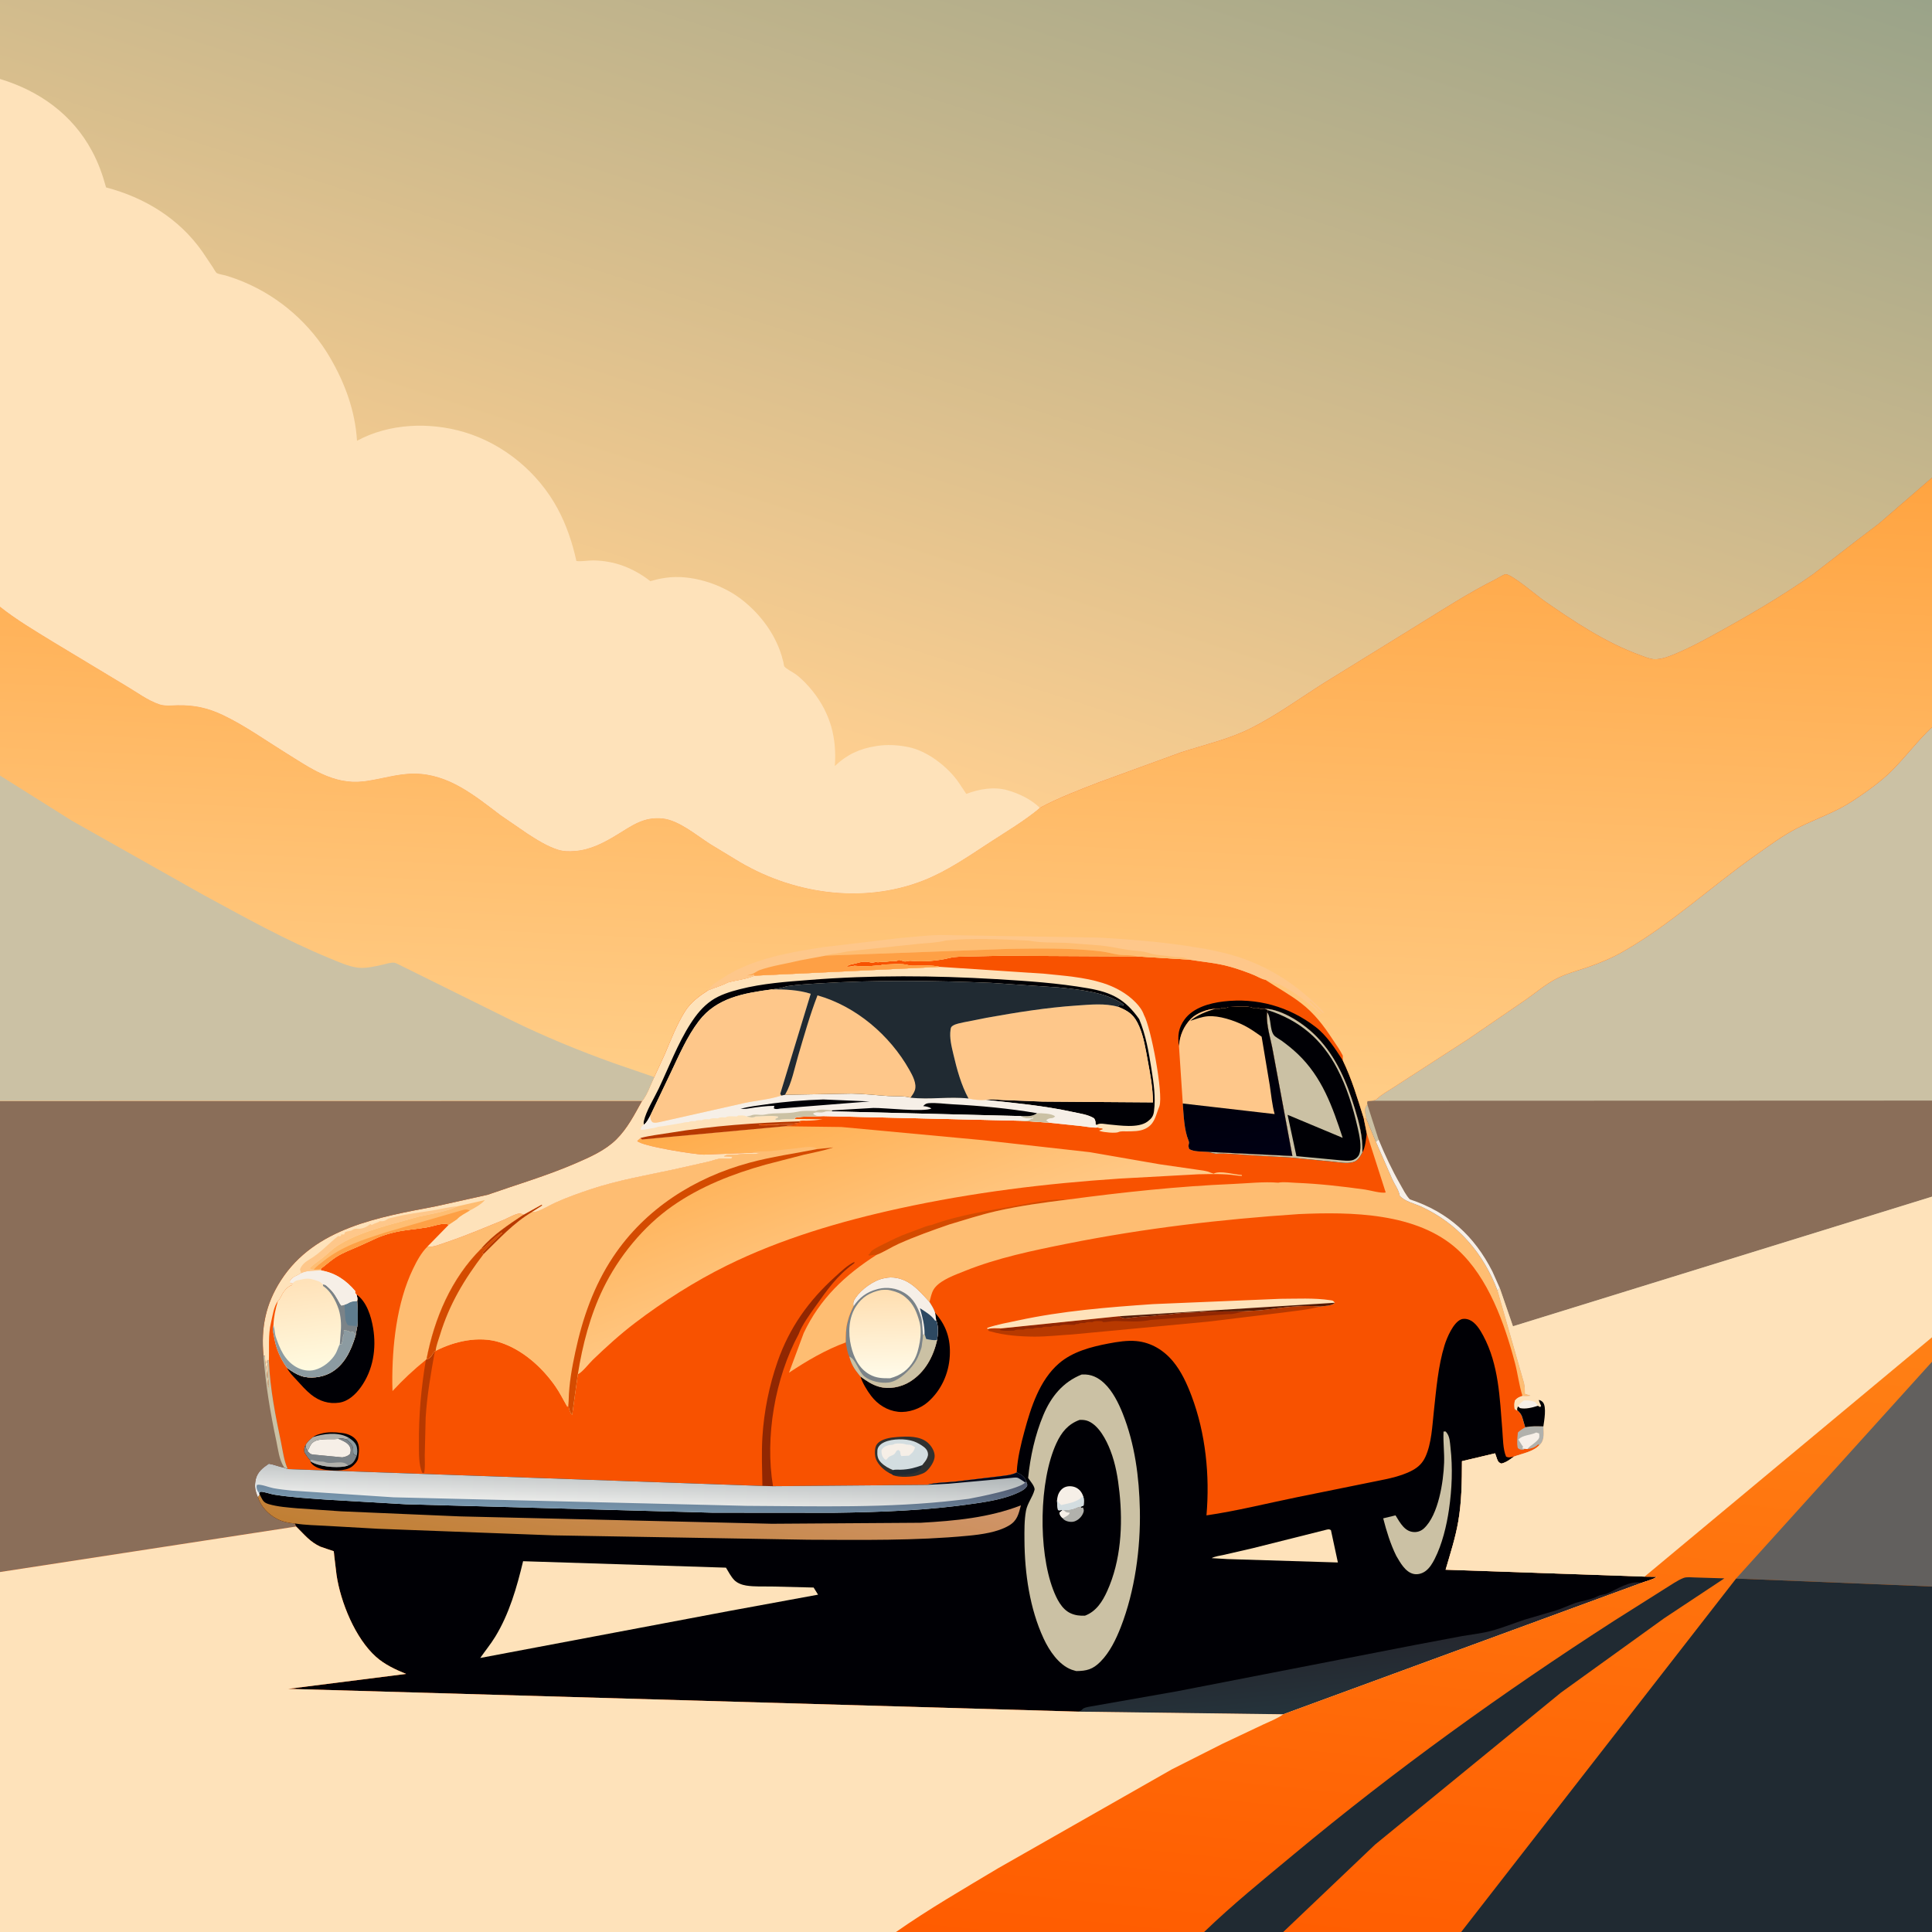 <svg version="1.1" xmlns="http://www.w3.org/2000/svg" style="display: block;" viewBox="0 0 2048 2048" width="1024" height="1024">
<defs>
	<linearGradient id="Gradient1" gradientUnits="userSpaceOnUse" x1="319.748" y1="1359.03" x2="331.601" y2="1450.66">
		<stop class="stop0" offset="0" stop-opacity="1" stop-color="rgb(255,226,185)"/>
		<stop class="stop1" offset="1" stop-opacity="1" stop-color="rgb(255,250,224)"/>
	</linearGradient>
	<linearGradient id="Gradient2" gradientUnits="userSpaceOnUse" x1="936.606" y1="1368.9" x2="938.544" y2="1459.05">
		<stop class="stop0" offset="0" stop-opacity="1" stop-color="rgb(255,222,176)"/>
		<stop class="stop1" offset="1" stop-opacity="1" stop-color="rgb(255,251,233)"/>
	</linearGradient>
	<linearGradient id="Gradient3" gradientUnits="userSpaceOnUse" x1="1287.48" y1="1070.84" x2="1317.47" y2="1232.03">
		<stop class="stop0" offset="0" stop-opacity="1" stop-color="rgb(0,0,0)"/>
		<stop class="stop1" offset="1" stop-opacity="1" stop-color="rgb(0,0,20)"/>
	</linearGradient>
	<linearGradient id="Gradient4" gradientUnits="userSpaceOnUse" x1="866.581" y1="1140.08" x2="951.068" y2="1363.9">
		<stop class="stop0" offset="0" stop-opacity="1" stop-color="rgb(255,172,75)"/>
		<stop class="stop1" offset="1" stop-opacity="1" stop-color="rgb(255,203,139)"/>
	</linearGradient>
	<linearGradient id="Gradient5" gradientUnits="userSpaceOnUse" x1="1429.96" y1="1710.59" x2="1439.23" y2="1807.31">
		<stop class="stop0" offset="0" stop-opacity="1" stop-color="rgb(37,33,40)"/>
		<stop class="stop1" offset="1" stop-opacity="1" stop-color="rgb(37,51,59)"/>
	</linearGradient>
	<linearGradient id="Gradient6" gradientUnits="userSpaceOnUse" x1="658.907" y1="1694.61" x2="702.069" y2="1510.75">
		<stop class="stop0" offset="0" stop-opacity="1" stop-color="rgb(193,127,52)"/>
		<stop class="stop1" offset="1" stop-opacity="1" stop-color="rgb(208,149,106)"/>
	</linearGradient>
	<linearGradient id="Gradient7" gradientUnits="userSpaceOnUse" x1="678.724" y1="1552.3" x2="676.977" y2="1599.84">
		<stop class="stop0" offset="0" stop-opacity="1" stop-color="rgb(176,182,184)"/>
		<stop class="stop1" offset="1" stop-opacity="1" stop-color="rgb(240,240,238)"/>
	</linearGradient>
	<linearGradient id="Gradient8" gradientUnits="userSpaceOnUse" x1="680.85" y1="1556.71" x2="678.721" y2="1603.75">
		<stop class="stop0" offset="0" stop-opacity="1" stop-color="rgb(82,91,113)"/>
		<stop class="stop1" offset="1" stop-opacity="1" stop-color="rgb(120,151,174)"/>
	</linearGradient>
	<linearGradient id="Gradient9" gradientUnits="userSpaceOnUse" x1="1035.23" y1="460.879" x2="1002.31" y2="1152.95">
		<stop class="stop0" offset="0" stop-opacity="1" stop-color="rgb(255,164,65)"/>
		<stop class="stop1" offset="1" stop-opacity="1" stop-color="rgb(255,205,135)"/>
	</linearGradient>
	<linearGradient id="Gradient10" gradientUnits="userSpaceOnUse" x1="1464.43" y1="2098.95" x2="1538.69" y2="1369.27">
		<stop class="stop0" offset="0" stop-opacity="1" stop-color="rgb(255,92,0)"/>
		<stop class="stop1" offset="1" stop-opacity="1" stop-color="rgb(255,128,21)"/>
	</linearGradient>
	<linearGradient id="Gradient11" gradientUnits="userSpaceOnUse" x1="1191.48" y1="-273.138" x2="849.308" y2="798.605">
		<stop class="stop0" offset="0" stop-opacity="1" stop-color="rgb(154,163,137)"/>
		<stop class="stop1" offset="1" stop-opacity="1" stop-color="rgb(254,207,144)"/>
	</linearGradient>
</defs>
<path transform="translate(0,0)" fill="rgb(248,82,0)" d="M 0 83.704 L -0 -0 L 1565.05 0 L 2048 0 L 2048 99 L 2048 506.371 L 2048 770.736 L 2048 1166.66 L 2048 1268.52 L 2048 1417.66 L 2048 1443.51 L 2048 1681.74 L 2048 2048 L 1548.9 2048 L 1360.26 2048 L 1276.41 2048 L 949.774 2048 L -0 2048 L -0 1666.42 L 0 1167.02 L 0 822.107 L 0 643.094 L 0 83.704 z"/>
<path transform="translate(0,0)" fill="rgb(177,177,172)" d="M 1616.78 1512.99 C 1623.11 1511.53 1629.59 1511.93 1636.04 1512.03 C 1636.22 1518.03 1637.37 1525.87 1633.05 1530.69 L 1631.81 1531.89 L 1630.5 1531.14 L 1629.84 1531.76 C 1626.58 1534.7 1623.21 1535.47 1618.95 1536.06 L 1616.01 1535.75 L 1615.22 1536.71 C 1612.09 1536.67 1611.49 1536.98 1608.93 1535 C 1607.66 1529.53 1608.51 1523.98 1609.03 1518.47 C 1611.15 1516.24 1614.2 1514.63 1616.78 1512.99 z"/>
<path transform="translate(0,0)" fill="rgb(246,239,231)" d="M 1616.01 1535.75 L 1613.76 1535.45 L 1614.5 1533.49 L 1613.36 1531.99 L 1609.58 1526 C 1613.93 1521.06 1622.67 1521.43 1628.5 1518.52 L 1631.59 1519.5 C 1631.72 1522.16 1632.26 1523.69 1630.5 1525.88 C 1628.02 1528.99 1624.52 1531.08 1621.5 1533.51 L 1618.95 1536.06 L 1616.01 1535.75 z"/>
<path transform="translate(0,0)" fill="rgb(183,57,0)" d="M 460.969 1432.26 C 456.845 1455.37 452.62 1479.17 451.229 1502.64 L 450.248 1542.61 C 450.165 1548.46 450.924 1555.94 449.5 1561.58 L 447.676 1561.33 C 443.643 1552.76 444.178 1539.94 444.082 1530.52 C 443.775 1500.27 446.495 1471.37 451.408 1441.56 L 452.113 1440.85 L 453.05 1440.66 C 455.539 1439.85 457.275 1437.75 458.51 1435.56 C 459.324 1434.11 459.781 1433.39 460.969 1432.26 z"/>
<path transform="translate(0,0)" fill="rgb(212,75,0)" d="M 987.706 1298.45 C 1016.96 1287.74 1049.82 1283.01 1080.41 1277.5 C 1096.75 1274.56 1115.53 1270.47 1132.09 1271.56 C 1106.7 1274.68 1080.95 1278.18 1056 1283.88 C 1039.33 1287.69 1022.87 1293.09 1006.47 1297.94 C 988.311 1304.22 970.21 1310.65 952.657 1318.5 C 944.668 1322.07 937.01 1327.24 928.94 1330.33 C 926.497 1329.98 924.679 1330.33 922.313 1330.84 L 921.382 1331.05 L 920.416 1330 C 922.028 1329.14 921.326 1329.72 922.658 1327.79 L 923.703 1326.21 C 925.988 1324.45 929.437 1322.36 932.029 1321.09 C 940.11 1317.13 948.388 1312.81 956.78 1309.34 L 981.097 1300.16 C 983.312 1299.44 985.416 1298.9 987.706 1298.45 z"/>
<path transform="translate(0,0)" fill="rgb(0,0,5)" d="M 1249.77 1108.9 C 1248.12 1098.15 1249.16 1089.49 1255.79 1080.52 C 1265 1068.07 1282.22 1063.34 1296.94 1061.6 C 1332.28 1057.41 1366.45 1066.91 1394.62 1088.63 C 1406.46 1097.76 1415.36 1111.6 1423.39 1124.03 C 1433.06 1144.09 1438.9 1164.03 1445.52 1185.13 L 1448.78 1201.3 C 1447.84 1208.25 1447.49 1215.37 1444.19 1221.68 C 1444.6 1204.65 1440.97 1191.15 1436.09 1175 C 1427.63 1147 1416.61 1120.81 1396.08 1099.33 C 1383.36 1086.03 1359.52 1069.76 1340.51 1069.25 L 1336 1069.49 C 1333.6 1067.89 1330.84 1068.49 1328 1068.49 C 1323.85 1065.73 1307.7 1067.49 1302 1067.49 C 1299.73 1069.01 1297.67 1068.49 1295 1068.49 C 1292.75 1069.99 1290.85 1069.48 1288.21 1069.46 C 1280.3 1069.4 1268.23 1074.05 1262.63 1079.76 C 1254.72 1087.81 1250.55 1097.74 1249.77 1108.9 z"/>
<path transform="translate(0,0)" fill="rgb(0,0,5)" d="M 331.815 1523.36 C 334.345 1521.55 336.043 1520.92 339 1520.11 L 340.738 1519.61 C 347.301 1517.85 354.828 1518.06 361.5 1518.91 L 362.909 1519.08 C 368.325 1519.78 374.17 1522.01 377.605 1526.47 C 381.806 1531.92 380.544 1539.36 379.66 1545.74 C 379.215 1548.95 375.591 1552.83 373.049 1554.7 C 366.005 1559.91 350.97 1559.34 342.886 1557.69 C 338.56 1556.81 332.694 1554.74 329.975 1550.98 C 329.273 1550.01 329.3 1549.9 328.971 1548.92 L 328.948 1548 C 326.309 1545.4 324.607 1542.67 322.714 1539.5 C 322.375 1536.38 322.24 1534.81 323.9 1531.95 C 325.887 1528.1 328.485 1526.06 331.815 1523.36 z"/>
<path transform="translate(0,0)" fill="rgb(140,155,161)" d="M 370.089 1524.36 C 373.608 1526.67 377.302 1529.66 378.247 1534 C 378.942 1537.2 378.951 1540.33 378.022 1543.45 L 374.5 1541.09 L 374.255 1535 C 373.466 1530.84 370.261 1528.31 367.163 1525.88 L 370.089 1524.36 z"/>
<path transform="translate(0,0)" fill="rgb(177,177,172)" d="M 331.815 1523.36 C 342.861 1519.79 357.376 1517.82 368.164 1523.27 L 370.089 1524.36 L 367.163 1525.88 C 363.768 1524.72 362.192 1524.6 358.651 1525.18 L 357.764 1525.33 C 350.106 1526.36 335.098 1523.49 329.839 1530.94 C 328.815 1532.39 328.698 1532.91 327.916 1534.5 L 325.989 1538.18 C 324.305 1536.06 324.345 1534.59 323.9 1531.95 C 325.887 1528.1 328.485 1526.06 331.815 1523.36 z"/>
<path transform="translate(0,0)" fill="rgb(123,131,136)" d="M 358.651 1525.18 C 362.192 1524.6 363.768 1524.72 367.163 1525.88 C 370.261 1528.31 373.466 1530.84 374.255 1535 L 374.5 1541.09 L 378.022 1543.45 C 376.6 1547.35 374.596 1551.3 370.538 1552.98 L 369.016 1553.55 L 365.414 1554.51 C 355.734 1556.25 337.022 1554.59 328.971 1548.92 L 328.948 1548 C 326.309 1545.4 324.607 1542.67 322.714 1539.5 C 322.375 1536.38 322.24 1534.81 323.9 1531.95 C 324.345 1534.59 324.305 1536.06 325.989 1538.18 C 326.946 1539.03 328.416 1540.78 329.5 1541.32 C 330.891 1542.01 334.511 1542.07 336.137 1542.3 L 362.873 1544.86 C 366.083 1544.17 368.297 1543.76 370.847 1541.5 C 371.778 1538.55 372.267 1537.04 371.017 1534 C 369.093 1529.32 362.974 1527.15 358.651 1525.18 z"/>
<path transform="translate(0,0)" fill="rgb(177,177,172)" d="M 328.948 1548 C 331.058 1547.3 329.958 1547.34 332.061 1547.93 C 334.511 1548.63 336.829 1549.19 339.376 1549.33 C 341.212 1549.36 342.789 1549.22 344.495 1549.91 C 351.911 1552.9 363.255 1546.69 369.016 1553.55 L 365.414 1554.51 C 355.734 1556.25 337.022 1554.59 328.971 1548.92 L 328.948 1548 z"/>
<path transform="translate(0,0)" fill="rgb(246,239,231)" d="M 325.989 1538.18 L 327.916 1534.5 C 328.698 1532.91 328.815 1532.39 329.839 1530.94 C 335.098 1523.49 350.106 1526.36 357.764 1525.33 L 358.651 1525.18 C 362.974 1527.15 369.093 1529.32 371.017 1534 C 372.267 1537.04 371.778 1538.55 370.847 1541.5 C 368.297 1543.76 366.083 1544.17 362.873 1544.86 L 336.137 1542.3 C 334.511 1542.07 330.891 1542.01 329.5 1541.32 C 328.416 1540.78 326.946 1539.03 325.989 1538.18 z"/>
<path transform="translate(0,0)" fill="rgb(145,39,2)" d="M 808.193 1575.14 C 807.88 1557.91 807.137 1540.4 808.193 1523.19 C 809.858 1496.05 815.373 1468.72 824.36 1443.06 C 836.876 1407.33 857.236 1378.77 885.194 1353.5 C 891.394 1347.9 898.237 1341.23 905.779 1337.62 C 905.406 1339.49 905.901 1338.81 904.645 1339.72 C 887.168 1352.35 876.792 1367.45 864.562 1384.63 C 858.271 1393.48 850.363 1404.19 846.564 1414.3 C 821.52 1460.69 810.71 1523.47 819.416 1575.43 L 808.193 1575.14 z"/>
<path transform="translate(0,0)" fill="rgb(49,49,47)" d="M 942.012 1561.04 L 941.14 1560.55 C 935.698 1557.37 929.179 1550.74 927.886 1544.36 C 927.136 1540.66 927.144 1534.19 929.54 1531.03 C 934.155 1524.95 944.358 1523.75 951.466 1523.25 C 961.867 1522.52 975.221 1522.01 983.508 1529.35 C 987.296 1532.71 990.719 1538.15 990.785 1543.37 C 990.856 1548.95 985.909 1556.19 981.89 1559.66 C 979.742 1561.52 977.618 1562.2 975 1563.1 L 973.724 1563.57 C 967.44 1565.76 953.113 1566.43 946.871 1563.84 C 945.865 1562.55 943.497 1561.78 942.012 1561.04 z"/>
<path transform="translate(0,0)" fill="rgb(32,42,50)" d="M 946.803 1558.38 C 947.623 1557.64 953.175 1557.98 954.631 1557.95 C 963.024 1557.73 969.754 1556.04 977.593 1553.1 C 976.427 1556.58 975.318 1558.6 971.944 1560.33 C 968.441 1562.13 964.87 1562.62 961.005 1563.12 L 959.475 1563.33 L 946.871 1563.84 C 945.865 1562.55 943.497 1561.78 942.012 1561.04 C 943.786 1560.3 945.19 1559.41 946.803 1558.38 z"/>
<path transform="translate(0,0)" fill="rgb(211,221,224)" d="M 946.803 1558.38 C 941.953 1556.42 937.713 1554.13 933.967 1550.39 C 930.179 1546.6 929.733 1542.63 930.068 1537.5 C 930.259 1534.59 932.158 1532.04 934.5 1530.43 C 941.843 1525.38 955.844 1524.87 964.372 1526.75 L 965.5 1527.01 C 969.615 1527.87 973.476 1529.87 977 1532.17 C 980.369 1534.37 983.427 1536.85 983.716 1541.25 C 983.894 1543.96 982.291 1546.94 980.773 1549.04 L 977.593 1553.1 C 969.754 1556.04 963.024 1557.73 954.631 1557.95 C 953.175 1557.98 947.623 1557.64 946.803 1558.38 z"/>
<path transform="translate(0,0)" fill="rgb(246,239,231)" d="M 939.84 1547.16 L 938.52 1547.36 L 937.047 1546.06 C 934.716 1543.31 934.182 1540.37 934.461 1537 C 935.795 1535.2 936.867 1533.88 938.995 1532.99 L 940.5 1532.49 C 942.97 1531.41 943.936 1531.87 946.5 1531.44 L 948.49 1530.5 C 950.729 1529.91 957.419 1530.01 959.522 1530.91 C 961.294 1531.67 962.646 1531.22 964.5 1531.49 C 966.35 1531.76 968.465 1533.29 970.048 1534.21 C 968.429 1539.06 967.46 1539.72 963.5 1543.06 L 955.5 1543.48 C 953.2 1540.48 955.877 1539.49 952.5 1537.04 C 950.363 1537.76 950.806 1537.25 949.481 1539.43 C 948.096 1541.72 947.457 1542.08 945.005 1543.01 C 942.443 1543.97 941.42 1544.98 939.84 1547.16 z"/>
<path transform="translate(0,0)" fill="rgb(0,0,5)" d="M 991.182 1391.56 C 1003.15 1405.07 1007.83 1419.45 1006.81 1437.42 C 1005.74 1456.16 997.741 1473.84 983.565 1486.26 C 975.484 1493.34 962.87 1497.76 952.058 1496.56 C 940.442 1495.27 930.284 1488.78 923.322 1479.54 C 919.088 1473.91 914.224 1465.98 912.152 1459.19 C 918.337 1463.65 924.241 1467.76 931.681 1469.92 C 942.308 1473 955.122 1470.49 964.377 1464.77 C 980.404 1454.87 989.388 1438.29 993.389 1420.34 C 994.369 1414.53 994.961 1405.06 992.376 1399.72 L 991.182 1391.56 z"/>
<path transform="translate(0,0)" fill="rgb(0,0,5)" d="M 377.832 1372.12 C 388.741 1379.78 393.427 1395.28 395.529 1407.86 C 399.163 1429.61 395.523 1452.19 382.634 1470.26 C 377.187 1477.9 369.252 1485.45 359.637 1486.87 C 348.569 1488.51 338.45 1485.26 329.776 1478.31 C 324.033 1473.7 319.047 1467.92 314.086 1462.5 C 310.626 1458.72 306.354 1454.66 304.27 1449.93 C 308.752 1453.45 313.855 1456.68 319.271 1458.58 C 328.536 1461.83 341.025 1460.09 349.548 1455.65 C 364.842 1447.69 372.175 1431.63 376.897 1415.94 L 378.536 1406.74 L 378.658 1406.62 C 379.83 1397.49 379.076 1388.31 378.622 1379.15 C 379.245 1376.46 378.605 1374.67 377.832 1372.12 z"/>
<path transform="translate(0,0)" fill="rgb(183,57,0)" d="M 1318.52 1390 C 1325.42 1389.41 1332.42 1389.42 1339.28 1388.59 C 1359.11 1386.2 1379.54 1383.04 1399.52 1384.97 C 1386.64 1388.45 1372.75 1389.59 1359.53 1391.42 L 1280.31 1401.03 L 1136.94 1414.54 C 1123.62 1415.32 1110.03 1416.92 1096.7 1416.88 C 1081.92 1416.84 1064.65 1415.57 1050.5 1411.49 L 1048.12 1410.89 L 1046.84 1408.91 C 1051.24 1407.48 1057.02 1408.12 1061.65 1408.11 L 1186.41 1395.26 C 1190.24 1397.64 1191.81 1397.8 1196.5 1397.09 C 1204.87 1395.81 1213.65 1395.32 1222.14 1394.9 L 1227 1394.19 C 1231.75 1393.24 1236.38 1393.92 1241 1393.15 C 1250.76 1391.52 1261.01 1391.27 1270.96 1391.05 C 1276.17 1389.87 1282.27 1390.32 1287.66 1390.22 L 1318.52 1390 z"/>
<path transform="translate(0,0)" fill="rgb(145,39,2)" d="M 1270.96 1391.05 C 1276.17 1389.87 1282.27 1390.32 1287.66 1390.22 L 1318.52 1390 C 1313.86 1391.16 1307.16 1393.4 1302.38 1393 L 1219.66 1399.17 C 1207.72 1401.84 1194.75 1400.49 1182.73 1400.33 C 1178.46 1400.27 1174.02 1401.45 1169.5 1401.49 L 1168 1400.49 C 1164.94 1400.49 1160.5 1399.83 1158 1401.49 C 1155.16 1401.49 1152.4 1400.89 1150 1402.49 C 1147.34 1402.49 1145.26 1401.99 1143 1403.49 C 1140.9 1403.5 1140.87 1403.25 1139 1404.48 C 1135.08 1404.48 1126.01 1403.5 1123 1405.48 C 1120.1 1405.49 1116.4 1404.9 1114 1406.49 C 1110.94 1406.49 1106.5 1405.83 1104 1407.49 C 1101.1 1407.49 1097.4 1406.9 1095 1408.49 C 1091.94 1408.49 1087.5 1407.83 1085 1409.49 C 1081.94 1409.49 1077.5 1408.83 1075 1410.49 C 1071.9 1410.49 1061.35 1411.34 1059.51 1409.5 C 1060.28 1409.11 1061.22 1408.88 1061.65 1408.11 L 1186.41 1395.26 C 1190.24 1397.64 1191.81 1397.8 1196.5 1397.09 C 1204.87 1395.81 1213.65 1395.32 1222.14 1394.9 L 1227 1394.19 C 1231.75 1393.24 1236.38 1393.92 1241 1393.15 C 1250.76 1391.52 1261.01 1391.27 1270.96 1391.05 z"/>
<path transform="translate(0,0)" fill="rgb(254,226,186)" d="M 1046.84 1408.91 L 1046.46 1407.64 C 1056.75 1404.03 1068.33 1402.04 1079 1399.74 C 1126.34 1389.54 1174.03 1385.76 1222.23 1382.42 L 1357.28 1376.79 C 1374.46 1376.78 1393.07 1375.68 1410.02 1378.23 C 1412.97 1378.67 1413.23 1378.59 1414.96 1380.99 C 1412.2 1384.42 1403.99 1384.29 1399.52 1384.97 C 1379.54 1383.04 1359.11 1386.2 1339.28 1388.59 C 1332.42 1389.42 1325.42 1389.41 1318.52 1390 L 1287.66 1390.22 C 1282.27 1390.32 1276.17 1389.87 1270.96 1391.05 C 1261.01 1391.27 1250.76 1391.52 1241 1393.15 C 1236.38 1393.92 1231.75 1393.24 1227 1394.19 L 1222.14 1394.9 C 1213.65 1395.32 1204.87 1395.81 1196.5 1397.09 C 1191.81 1397.8 1190.24 1397.64 1186.41 1395.26 L 1061.65 1408.11 C 1057.02 1408.12 1051.24 1407.48 1046.84 1408.91 z"/>
<path transform="translate(0,0)" fill="rgb(84,26,4)" d="M 1186.41 1395.26 L 1414.96 1380.99 C 1412.2 1384.42 1403.99 1384.29 1399.52 1384.97 C 1379.54 1383.04 1359.11 1386.2 1339.28 1388.59 C 1332.42 1389.42 1325.42 1389.41 1318.52 1390 L 1287.66 1390.22 C 1282.27 1390.32 1276.17 1389.87 1270.96 1391.05 C 1261.01 1391.27 1250.76 1391.52 1241 1393.15 C 1236.38 1393.92 1231.75 1393.24 1227 1394.19 L 1222.14 1394.9 C 1213.65 1395.32 1204.87 1395.81 1196.5 1397.09 C 1191.81 1397.8 1190.24 1397.64 1186.41 1395.26 z"/>
<path transform="translate(0,0)" fill="rgb(254,189,114)" d="M 453.06 1321.46 C 459.479 1322.38 466.76 1318.93 472.892 1316.9 C 493.593 1310.03 513.905 1301.35 534.077 1293.05 C 538.492 1291.24 546.43 1286.44 551 1286.38 C 552.09 1286.36 554.068 1287.21 555.19 1287.51 C 539.505 1298.05 522.435 1309.01 510.154 1323.58 C 478.321 1355.26 460.483 1397.43 452.113 1440.85 L 451.408 1441.56 C 438.344 1452.09 427.483 1462.3 416.064 1474.59 L 415.859 1466.47 C 415.596 1426.87 420.418 1381.1 437.845 1345 C 441.921 1336.56 446.407 1328.18 453.06 1321.46 z"/>
<path transform="translate(0,0)" fill="url(#Gradient1)" d="M 340.376 1346.7 C 355.433 1349.25 366.852 1357.11 376.621 1368.61 L 376.514 1370.69 L 377.832 1372.12 C 378.605 1374.67 379.245 1376.46 378.622 1379.15 C 379.076 1388.31 379.83 1397.49 378.658 1406.62 L 378.536 1406.74 L 376.897 1415.94 C 372.175 1431.63 364.842 1447.69 349.548 1455.65 C 341.025 1460.09 328.536 1461.83 319.271 1458.58 C 313.855 1456.68 308.752 1453.45 304.27 1449.93 L 303.497 1448.84 C 297.528 1440.61 292.673 1429.48 290.969 1419.43 L 289.738 1413 C 288.986 1409.78 289.153 1408.06 289.859 1404.91 C 290.231 1395.63 291.919 1388 294.543 1379.19 C 296.492 1377.71 298.22 1373.75 299.391 1371.5 C 300.951 1368.5 304.892 1364.12 308.064 1362.81 L 309.453 1362.3 L 309.965 1360.47 L 307.28 1359.76 L 307.414 1357.37 C 309.063 1355.59 310.404 1354.08 312.656 1353.05 C 314.939 1352.01 316.964 1350.89 319.119 1349.6 C 325.905 1346.33 333.044 1347.1 340.376 1346.7 z"/>
<path transform="translate(0,0)" fill="rgb(123,131,136)" d="M 342.317 1361.58 C 345.03 1361.48 346.016 1362.91 348 1364.68 C 354.027 1370.08 356.68 1375.15 360.405 1382 C 360.771 1382.67 361.472 1383.37 362 1383.94 L 365.144 1383.15 L 368 1382.09 C 372.107 1379.7 373.655 1379.4 378.622 1379.15 C 379.076 1388.31 379.83 1397.49 378.658 1406.62 L 378.536 1406.74 L 376.897 1415.94 C 376.09 1414.01 375.728 1413.16 374.23 1411.64 L 371.495 1412.3 L 370.366 1411.53 C 368.321 1410.35 366.789 1410.39 364.495 1410.24 C 364.468 1412.83 364.905 1414.77 363.49 1417 C 363.463 1419.72 363.602 1420.56 362.49 1423 L 362.131 1425.06 L 360.198 1424.88 L 361.233 1411.01 C 361.913 1403.9 361.276 1395.15 359.142 1388.31 L 358.677 1387 C 356.111 1379.2 350.635 1369.19 343.946 1364.23 L 342.513 1363.22 L 342.317 1361.58 z"/>
<path transform="translate(0,0)" fill="rgb(95,124,142)" d="M 365.144 1383.15 L 368 1382.09 C 372.107 1379.7 373.655 1379.4 378.622 1379.15 C 379.076 1388.31 379.83 1397.49 378.658 1406.62 L 378.536 1406.74 L 377.593 1405.67 L 373.07 1405.31 C 371.022 1405.42 370.435 1405.22 368.5 1404.51 C 366.636 1401.38 366.033 1399.24 365.9 1395.6 L 365.144 1383.15 z"/>
<path transform="translate(0,0)" fill="rgb(246,239,231)" d="M 340.376 1346.7 C 355.433 1349.25 366.852 1357.11 376.621 1368.61 L 376.514 1370.69 L 377.832 1372.12 C 378.605 1374.67 379.245 1376.46 378.622 1379.15 C 373.655 1379.4 372.107 1379.7 368 1382.09 L 365.144 1383.15 L 362 1383.94 C 361.472 1383.37 360.771 1382.67 360.405 1382 C 356.68 1375.15 354.027 1370.08 348 1364.68 C 346.016 1362.91 345.03 1361.48 342.317 1361.58 C 339.062 1357.95 336.733 1358.01 332.5 1356.51 C 329.194 1355.34 325.626 1355.17 322.092 1355.79 L 316.005 1357.02 C 313.094 1357.46 312.085 1358.54 309.965 1360.47 L 307.28 1359.76 L 307.414 1357.37 C 309.063 1355.59 310.404 1354.08 312.656 1353.05 C 314.939 1352.01 316.964 1350.89 319.119 1349.6 C 325.905 1346.33 333.044 1347.1 340.376 1346.7 z"/>
<path transform="translate(0,0)" fill="rgb(140,155,161)" d="M 289.859 1404.91 L 290.136 1405.73 C 291.366 1409.56 291.042 1413.28 292.302 1417 C 296.57 1429.59 301.669 1441.96 313.781 1448.97 C 319.769 1452.43 326.79 1453.91 333.587 1452.15 C 342.491 1449.85 351.343 1442.73 355.86 1434.74 C 357.635 1431.6 358.428 1428.05 360.198 1424.88 L 362.131 1425.06 L 362.49 1423 C 363.602 1420.56 363.463 1419.72 363.49 1417 C 364.905 1414.77 364.468 1412.83 364.495 1410.24 C 366.789 1410.39 368.321 1410.35 370.366 1411.53 L 371.495 1412.3 L 374.23 1411.64 C 375.728 1413.16 376.09 1414.01 376.897 1415.94 C 372.175 1431.63 364.842 1447.69 349.548 1455.65 C 341.025 1460.09 328.536 1461.83 319.271 1458.58 C 313.855 1456.68 308.752 1453.45 304.27 1449.93 L 303.497 1448.84 C 297.528 1440.61 292.673 1429.48 290.969 1419.43 L 289.738 1413 C 288.986 1409.78 289.153 1408.06 289.859 1404.91 z"/>
<path transform="translate(0,0)" fill="rgb(123,131,136)" d="M 904.727 1384.84 C 904.12 1380.83 904.674 1379.17 906.901 1375.84 C 912.904 1366.88 926.094 1357.21 936.641 1355.14 L 938 1354.9 C 939.982 1354.53 941.974 1354.13 944 1354.13 C 962.661 1354.13 973.838 1367.55 985.297 1380.14 C 987.539 1383.83 989.993 1387.37 991.182 1391.56 L 992.376 1399.72 C 994.961 1405.06 994.369 1414.53 993.389 1420.34 C 989.388 1438.29 980.404 1454.87 964.377 1464.77 C 955.122 1470.49 942.308 1473 931.681 1469.92 C 924.241 1467.76 918.337 1463.65 912.152 1459.19 L 910.662 1457.34 C 905.534 1451.11 902.408 1445.92 900.356 1437.98 C 898.028 1433.99 897.499 1427.61 896.514 1423.03 C 896.607 1415.93 896.531 1408.86 898.309 1401.94 L 898.821 1400 C 900.224 1394.49 902.206 1389.89 904.727 1384.84 z"/>
<path transform="translate(0,0)" fill="rgb(203,193,164)" d="M 978.377 1414.99 L 980.095 1414.27 L 981.787 1419.36 C 985.726 1420.14 989.362 1421.07 993.389 1420.34 C 989.388 1438.29 980.404 1454.87 964.377 1464.77 C 955.122 1470.49 942.308 1473 931.681 1469.92 C 924.241 1467.76 918.337 1463.65 912.152 1459.19 L 910.662 1457.34 C 905.534 1451.11 902.408 1445.92 900.356 1437.98 C 907.474 1441.03 909.687 1453.58 916.354 1459.05 C 922.744 1464.28 933.854 1466.58 941.991 1465.52 C 951.209 1464.33 960.882 1455.69 966.528 1448.71 L 967.49 1447.5 C 972.168 1441.75 974.126 1436.39 976.49 1429.5 C 977.268 1427.23 977.106 1425.83 977.49 1423.5 C 977.989 1420.48 978.389 1418.23 978.377 1414.99 z"/>
<path transform="translate(0,0)" fill="rgb(246,239,231)" d="M 904.727 1384.84 C 904.12 1380.83 904.674 1379.17 906.901 1375.84 C 912.904 1366.88 926.094 1357.21 936.641 1355.14 L 938 1354.9 C 939.982 1354.53 941.974 1354.13 944 1354.13 C 962.661 1354.13 973.838 1367.55 985.297 1380.14 C 987.539 1383.83 989.993 1387.37 991.182 1391.56 L 992.376 1399.72 C 994.961 1405.06 994.369 1414.53 993.389 1420.34 C 989.362 1421.07 985.726 1420.14 981.787 1419.36 L 980.095 1414.27 L 978.377 1414.99 L 977.312 1401 C 977.101 1399.36 976.943 1398.03 976.436 1396.44 C 972.959 1385.56 968.685 1376.51 958.356 1370.29 C 950.342 1365.47 940.27 1364.04 931.187 1366.24 L 929.5 1366.7 C 918.61 1369.6 910.887 1375.49 904.727 1384.84 z"/>
<path transform="translate(0,0)" fill="rgb(45,72,97)" d="M 980.095 1414.27 C 980.249 1404.77 977.721 1395.81 975.179 1386.74 C 980.626 1390.27 986.846 1393.86 990.694 1399.19 L 991.251 1400 L 992.376 1399.72 C 994.961 1405.06 994.369 1414.53 993.389 1420.34 C 989.362 1421.07 985.726 1420.14 981.787 1419.36 L 980.095 1414.27 z"/>
<path transform="translate(0,0)" fill="url(#Gradient2)" d="M 933.95 1367.46 C 937.415 1367.21 940.559 1366.94 943.955 1367.81 L 945 1368.09 C 950.183 1369.29 954.967 1371.2 959.154 1374.59 L 960 1375.29 C 968.527 1382.29 971.967 1391.26 974.765 1401.5 C 976.372 1407.38 976.154 1416.43 975.024 1422.46 C 973.739 1429.31 972.327 1435.95 968.752 1442.06 C 962.843 1452.15 954.814 1457.99 943.571 1461 C 935.643 1461.15 928.657 1460.92 921.522 1456.83 C 910.385 1450.44 904.943 1438.79 902.126 1426.8 C 898.939 1413.22 899.542 1397.01 907.275 1385 C 913.859 1374.77 922.262 1369.88 933.95 1367.46 z"/>
<path transform="translate(0,0)" fill="rgb(0,0,5)" d="M 1340.51 1069.25 C 1359.52 1069.76 1383.36 1086.03 1396.08 1099.33 C 1416.61 1120.81 1427.63 1147 1436.09 1175 C 1440.97 1191.15 1444.6 1204.65 1444.19 1221.68 C 1441.55 1226.29 1439.66 1230.43 1434.09 1231.95 C 1427.4 1233.78 1419.31 1231.99 1412.5 1231.37 L 1366.77 1226.92 L 1323.12 1224.46 C 1311.87 1223.8 1300.27 1222.38 1289.01 1223 C 1286.05 1222.6 1283.25 1221.81 1280.37 1221.03 L 1369.98 1225.39 L 1349.33 1114.2 C 1347.17 1101.67 1342.02 1086.57 1343.13 1074.15 L 1343.27 1072.98 L 1344.03 1070.81 L 1340.51 1069.25 z"/>
<path transform="translate(0,0)" fill="rgb(203,193,164)" d="M 1340.51 1069.25 C 1359.52 1069.76 1383.36 1086.03 1396.08 1099.33 C 1416.61 1120.81 1427.63 1147 1436.09 1175 C 1440.97 1191.15 1444.6 1204.65 1444.19 1221.68 C 1441.55 1226.29 1439.66 1230.43 1434.09 1231.95 C 1427.4 1233.78 1419.31 1231.99 1412.5 1231.37 L 1366.77 1226.92 L 1323.12 1224.46 C 1311.87 1223.8 1300.27 1222.38 1289.01 1223 C 1286.05 1222.6 1283.25 1221.81 1280.37 1221.03 L 1369.98 1225.39 L 1349.33 1114.2 C 1347.17 1101.67 1342.02 1086.57 1343.13 1074.15 L 1343.27 1072.98 C 1347.88 1079.69 1345.68 1091.35 1350.49 1097.46 C 1351.98 1099.35 1356.42 1101.65 1358.49 1103.15 C 1364.41 1107.43 1370.13 1112.03 1375.44 1117.06 C 1401.48 1141.72 1412.42 1173.03 1423.29 1206.16 L 1364.89 1181.74 L 1374.29 1225.56 L 1418.43 1229.72 C 1423.09 1230.05 1430.52 1231.25 1434.79 1229.46 C 1437.6 1228.28 1439.85 1226.27 1440.92 1223.38 C 1443.82 1215.52 1440.96 1203.19 1439.15 1195.26 C 1434.27 1173.88 1427.69 1152.41 1417.56 1132.91 C 1401.4 1101.81 1377.32 1081.43 1344.03 1070.81 L 1340.51 1069.25 z"/>
<path transform="translate(0,0)" fill="rgb(254,199,138)" d="M 1288.21 1069.46 C 1290.85 1069.48 1292.75 1069.99 1295 1068.49 C 1297.67 1068.49 1299.73 1069.01 1302 1067.49 C 1307.7 1067.49 1323.85 1065.73 1328 1068.49 C 1330.84 1068.49 1333.6 1067.89 1336 1069.49 L 1340.51 1069.25 L 1344.03 1070.81 L 1343.27 1072.98 L 1343.13 1074.15 C 1342.02 1086.57 1347.17 1101.67 1349.33 1114.2 L 1369.98 1225.39 L 1280.37 1221.03 C 1275.1 1220.62 1264.68 1221.08 1260.5 1217.82 C 1260.01 1216.01 1259.6 1214.96 1260.11 1213.09 C 1260.58 1211.37 1260.52 1210.51 1259.82 1208.84 C 1255.19 1197.68 1254.69 1181.82 1253.79 1169.75 L 1249.77 1108.9 C 1250.55 1097.74 1254.72 1087.81 1262.63 1079.76 C 1268.23 1074.05 1280.3 1069.4 1288.21 1069.46 z"/>
<path transform="translate(0,0)" fill="url(#Gradient3)" d="M 1288.21 1069.46 C 1290.85 1069.48 1292.75 1069.99 1295 1068.49 C 1297.67 1068.49 1299.73 1069.01 1302 1067.49 C 1307.7 1067.49 1323.85 1065.73 1328 1068.49 C 1330.84 1068.49 1333.6 1067.89 1336 1069.49 L 1340.51 1069.25 L 1344.03 1070.81 L 1343.27 1072.98 L 1343.13 1074.15 C 1342.02 1086.57 1347.17 1101.67 1349.33 1114.2 L 1369.98 1225.39 L 1280.37 1221.03 C 1275.1 1220.62 1264.68 1221.08 1260.5 1217.82 C 1260.01 1216.01 1259.6 1214.96 1260.11 1213.09 C 1260.58 1211.37 1260.52 1210.51 1259.82 1208.84 C 1255.19 1197.68 1254.69 1181.82 1253.79 1169.75 L 1351.16 1180.97 C 1348.46 1171.21 1347.53 1160.46 1345.99 1150.42 L 1337.39 1098.93 C 1331.35 1094.64 1325.27 1090.27 1318.62 1086.93 C 1308.19 1081.7 1292.15 1076.37 1280.5 1077.26 C 1274.17 1077.74 1267.67 1080.19 1261.68 1082.17 C 1269.29 1075.85 1278.78 1072.14 1288.21 1069.46 z"/>
<path transform="translate(0,0)" fill="rgb(254,189,114)" d="M 1445.52 1185.13 L 1448.42 1186.05 L 1458.55 1210.35 L 1475.89 1250.05 C 1478.39 1255.55 1482.96 1261.66 1483.78 1267.5 C 1488.99 1273.57 1499.81 1275.89 1506.99 1279.23 C 1545.71 1297.27 1572.44 1328.39 1587.5 1368.19 L 1615.49 1465.86 C 1616.42 1469.71 1616.41 1473.61 1616.5 1477.55 L 1622.49 1479.5 C 1619.54 1479.94 1616.85 1479.89 1613.88 1479.74 C 1610.31 1468.66 1608.91 1456.16 1605.91 1444.76 C 1594.96 1403.17 1577.81 1354.59 1545.36 1324.82 C 1502.26 1285.28 1432.07 1284.54 1376.8 1286.99 C 1293.69 1292.57 1213.09 1302.01 1131.35 1318.33 C 1094.84 1325.62 1057.18 1333.41 1022.54 1347.37 C 1012.81 1351.29 998.413 1356.35 991.5 1364.43 C 988.378 1368.07 987.398 1371.95 986.232 1376.5 L 985.297 1380.14 C 973.838 1367.55 962.661 1354.13 944 1354.13 C 941.974 1354.13 939.982 1354.53 938 1354.9 L 936.641 1355.14 C 926.094 1357.21 912.904 1366.88 906.901 1375.84 C 904.674 1379.17 904.12 1380.83 904.727 1384.84 C 902.206 1389.89 900.224 1394.49 898.821 1400 L 898.309 1401.94 C 896.531 1408.86 896.607 1415.93 896.514 1423.03 C 875.08 1430.92 855.244 1442.53 836.345 1455.16 L 851.953 1413.13 C 869.244 1376.61 895.381 1351.93 928.94 1330.33 C 937.01 1327.24 944.668 1322.07 952.657 1318.5 C 970.21 1310.65 988.311 1304.22 1006.47 1297.94 C 1022.87 1293.09 1039.33 1287.69 1056 1283.88 C 1080.95 1278.18 1106.7 1274.68 1132.09 1271.56 C 1190.31 1263.8 1248.76 1257.49 1307.44 1255.03 C 1323.03 1254.38 1339.42 1252.44 1354.96 1253.7 C 1360.5 1252.58 1367.7 1253.59 1373.39 1253.82 C 1398.1 1254.78 1422.52 1257.56 1447 1260.99 C 1452.29 1261.73 1464.09 1265.19 1468.91 1264.09 L 1448.78 1201.3 L 1445.52 1185.13 z"/>
<path transform="translate(0,0)" fill="url(#Gradient4)" d="M 831.94 1193.9 L 891.868 1194.67 L 1041.78 1208.62 L 1155.3 1221.35 L 1229.42 1234.2 L 1267.75 1239.74 C 1272.44 1240.48 1279.11 1240.92 1283.33 1243.06 L 1286.5 1244.14 C 1293.08 1240.39 1308.49 1245.26 1316.35 1245.5 L 1316.5 1246.53 C 1314.41 1246.42 1312.41 1246.29 1310.34 1245.98 C 1297.66 1244.07 1283.2 1244.55 1270.32 1244.78 L 1187.15 1249.33 C 1108.07 1254.57 1030.83 1264.06 953.313 1281 C 891.076 1294.6 827.79 1313.2 770.489 1341.5 C 736.496 1358.29 703.189 1379.49 673.011 1402.47 C 657.202 1414.51 642.571 1427.87 628.251 1441.62 C 624.284 1445.43 617.158 1454.88 612.526 1456.75 L 606.5 1499.67 C 604.602 1498.44 603.29 1493.87 602.875 1491.5 C 602.454 1489.09 602.691 1486.36 602.833 1483.95 C 602.586 1486.55 602.31 1488.89 601.5 1491.4 C 597.217 1484.06 593.584 1476.5 588.699 1469.5 C 574.44 1449.08 553.494 1430.33 529.414 1422.8 C 507.522 1415.95 481.825 1421.68 461.788 1432 L 460.969 1432.26 C 459.781 1433.39 459.324 1434.11 458.51 1435.56 C 457.275 1437.75 455.539 1439.85 453.05 1440.66 L 452.113 1440.85 C 460.483 1397.43 478.321 1355.26 510.154 1323.58 C 522.435 1309.01 539.505 1298.05 555.19 1287.51 L 574 1277.05 L 574.995 1277.78 L 564.076 1284.69 C 565.828 1284.72 567.453 1284.79 569.135 1284.23 C 575.896 1281.97 582.588 1277.65 589.148 1274.69 C 601.056 1269.31 613.607 1264.86 626.003 1260.73 C 654.49 1251.25 684.496 1246.01 713.804 1239.78 L 750.622 1231.5 C 754.498 1230.63 758.327 1229.05 762.214 1228.39 C 766.262 1227.7 771.054 1228.47 775.279 1228.15 L 776.423 1226.42 C 773.456 1225.89 770.499 1225.85 767.495 1225.75 C 770.845 1223.31 774.19 1224.13 778.226 1224.11 C 782.344 1224.09 786.269 1223.17 790.226 1223.1 C 794.701 1223.01 801.204 1223.93 805.233 1222.28 L 797.404 1222 L 745.846 1223.96 C 735.572 1223.66 680.669 1215.08 675.5 1209.53 L 679.046 1206.28 L 680.532 1207.9 L 831.94 1193.9 z"/>
<path transform="translate(0,0)" fill="rgb(254,189,114)" d="M 797.404 1222 L 798.307 1221.63 C 803.592 1219.94 811.548 1220.67 817.261 1220.17 L 845 1217.13 C 849.881 1216.51 858.22 1215.08 863 1216.27 C 864.223 1216.57 865.218 1217.47 866.326 1218.06 L 883.334 1216.32 C 873.21 1219.84 862.253 1221.73 851.81 1224.16 L 811.627 1234.56 C 776.651 1244.38 742.72 1257.55 712.772 1278.49 C 681.954 1300.04 655.737 1332.26 639.371 1365.94 C 625.622 1394.23 617.451 1425.78 612.526 1456.75 L 606.5 1499.67 C 604.602 1498.44 603.29 1493.87 602.875 1491.5 C 602.454 1489.09 602.691 1486.36 602.833 1483.95 C 602.586 1486.55 602.31 1488.89 601.5 1491.4 C 597.217 1484.06 593.584 1476.5 588.699 1469.5 C 574.44 1449.08 553.494 1430.33 529.414 1422.8 C 507.522 1415.95 481.825 1421.68 461.788 1432 L 460.969 1432.26 C 459.781 1433.39 459.324 1434.11 458.51 1435.56 C 457.275 1437.75 455.539 1439.85 453.05 1440.66 L 452.113 1440.85 C 460.483 1397.43 478.321 1355.26 510.154 1323.58 C 522.435 1309.01 539.505 1298.05 555.19 1287.51 L 574 1277.05 L 574.995 1277.78 L 564.076 1284.69 C 565.828 1284.72 567.453 1284.79 569.135 1284.23 C 575.896 1281.97 582.588 1277.65 589.148 1274.69 C 601.056 1269.31 613.607 1264.86 626.003 1260.73 C 654.49 1251.25 684.496 1246.01 713.804 1239.78 L 750.622 1231.5 C 754.498 1230.63 758.327 1229.05 762.214 1228.39 C 766.262 1227.7 771.054 1228.47 775.279 1228.15 L 776.423 1226.42 C 773.456 1225.89 770.499 1225.85 767.495 1225.75 C 770.845 1223.31 774.19 1224.13 778.226 1224.11 C 782.344 1224.09 786.269 1223.17 790.226 1223.1 C 794.701 1223.01 801.204 1223.93 805.233 1222.28 L 797.404 1222 z"/>
<path transform="translate(0,0)" fill="rgb(183,57,0)" d="M 555.19 1287.51 L 574 1277.05 L 574.995 1277.78 L 564.076 1284.69 C 544.59 1296.06 528.706 1313.64 512.717 1329.26 L 511.433 1328.75 C 511.614 1326.23 529.254 1309.98 532.5 1307 L 532.142 1306.43 L 529.995 1307.99 C 524.921 1311.2 520.223 1316.04 515.751 1320.11 C 514.271 1321.46 513.278 1322.51 511.348 1323.24 L 510.154 1323.58 C 522.435 1309.01 539.505 1298.05 555.19 1287.51 z"/>
<path transform="translate(0,0)" fill="rgb(212,75,0)" d="M 510.154 1323.58 L 511.348 1323.24 C 513.278 1322.51 514.271 1321.46 515.751 1320.11 C 520.223 1316.04 524.921 1311.2 529.995 1307.99 L 532.142 1306.43 L 532.5 1307 C 529.254 1309.98 511.614 1326.23 511.433 1328.75 L 512.717 1329.26 C 492.145 1356.14 476.317 1382.52 466.399 1415.09 C 464.777 1420.41 462.344 1426.5 461.788 1432 L 460.969 1432.26 C 459.781 1433.39 459.324 1434.11 458.51 1435.56 C 457.275 1437.75 455.539 1439.85 453.05 1440.66 L 452.113 1440.85 C 460.483 1397.43 478.321 1355.26 510.154 1323.58 z"/>
<path transform="translate(0,0)" fill="rgb(212,75,0)" d="M 866.326 1218.06 L 883.334 1216.32 C 873.21 1219.84 862.253 1221.73 851.81 1224.16 L 811.627 1234.56 C 776.651 1244.38 742.72 1257.55 712.772 1278.49 C 681.954 1300.04 655.737 1332.26 639.371 1365.94 C 625.622 1394.23 617.451 1425.78 612.526 1456.75 L 606.5 1499.67 C 604.602 1498.44 603.29 1493.87 602.875 1491.5 C 602.454 1489.09 602.691 1486.36 602.833 1483.95 C 603.186 1467.03 606.262 1449.96 609.791 1433.45 C 617.494 1397.4 629.416 1363.06 650.047 1332.16 C 683.945 1281.4 736.028 1248.34 794.5 1232.51 C 818.191 1226.1 842.301 1222.79 866.326 1218.06 z"/>
<path transform="translate(0,0)" fill="rgb(254,226,186)" d="M 996.118 1024.89 L 1106.72 1032.18 C 1127.26 1034.26 1149.29 1035.75 1169 1042.02 C 1181.88 1046.11 1194.44 1052.89 1203.88 1062.67 C 1207.61 1066.53 1210.85 1070.72 1212.6 1075.84 C 1220.14 1089.36 1233.26 1159.15 1229.09 1172.44 L 1227.75 1176 C 1224.56 1184.78 1223.14 1192.18 1213.84 1196.61 C 1207.89 1199.44 1200.97 1199.19 1194.52 1199.3 C 1191.76 1199.35 1188.07 1198.89 1185.63 1200.06 C 1182.56 1201.52 1170.03 1200.31 1166.48 1199.06 L 1165 1198.49 L 1168.99 1196.99 C 1168.1 1195.81 1168.79 1196.41 1166.57 1196.05 C 1164.33 1195.68 1165.1 1196.07 1163.86 1195.21 C 1158.3 1195.72 1151.96 1194.35 1146.41 1193.71 L 1112.13 1190.1 L 1081.97 1188.03 L 873.023 1183.09 C 863.096 1183.93 852.219 1182.84 842.601 1184.92 L 842.403 1186.14 L 871.865 1186.5 C 866.219 1187.44 860.743 1187.8 855.017 1187.95 C 852.852 1188 849.042 1187.49 847.269 1188.69 L 848.667 1189.94 L 846.99 1190.15 C 844.138 1190.52 841.385 1191.37 838.5 1191.49 L 812.848 1192.1 C 810.511 1192.11 805.966 1191.49 804.25 1192.75 C 808.222 1192.75 812.333 1193 816.281 1192.62 C 820.019 1192.25 822.746 1192.87 826.5 1192 L 844.5 1192 L 844.995 1192.53 C 840.739 1192.82 836.053 1192.76 831.94 1193.9 L 680.532 1207.9 L 679.046 1206.28 L 675.5 1209.53 C 680.669 1215.08 735.572 1223.66 745.846 1223.96 L 797.404 1222 L 805.233 1222.28 C 801.204 1223.93 794.701 1223.01 790.226 1223.1 C 786.269 1223.17 782.344 1224.09 778.226 1224.11 C 774.19 1224.13 770.845 1223.31 767.495 1225.75 C 770.499 1225.85 773.456 1225.89 776.423 1226.42 L 775.279 1228.15 C 771.054 1228.47 766.262 1227.7 762.214 1228.39 C 758.327 1229.05 754.498 1230.63 750.622 1231.5 L 713.804 1239.78 C 684.496 1246.01 654.49 1251.25 626.003 1260.73 C 613.607 1264.86 601.056 1269.31 589.148 1274.69 C 582.588 1277.65 575.896 1281.97 569.135 1284.23 C 567.453 1284.79 565.828 1284.72 564.076 1284.69 L 574.995 1277.78 L 574 1277.05 L 555.19 1287.51 C 554.068 1287.21 552.09 1286.36 551 1286.38 C 546.43 1286.44 538.492 1291.24 534.077 1293.05 C 513.905 1301.35 493.593 1310.03 472.892 1316.9 C 466.76 1318.93 459.479 1322.38 453.06 1321.46 L 475.705 1298.28 C 474.649 1297.85 473.674 1297.38 472.5 1297.3 C 466.818 1296.9 458.434 1300.04 452.5 1301.06 C 441.382 1302.97 429.811 1303.6 418.851 1306.12 C 412.586 1307.56 406.221 1309.45 400.302 1311.96 L 380.5 1320.99 C 372.243 1324.63 363.773 1327.67 356.132 1332.58 C 350.444 1336.23 345.526 1340.9 340.082 1344.88 L 340.164 1345.5 L 340.376 1346.7 C 333.044 1347.1 325.905 1346.33 319.119 1349.6 C 316.964 1350.89 314.939 1352.01 312.656 1353.05 C 310.404 1354.08 309.063 1355.59 307.414 1357.37 L 307.28 1359.76 L 309.965 1360.47 L 309.453 1362.3 L 308.064 1362.81 C 304.892 1364.12 300.951 1368.5 299.391 1371.5 C 298.22 1373.75 296.492 1377.71 294.543 1379.19 C 290.005 1385.6 289.097 1394.4 287.276 1401.94 C 284.052 1415.3 285.564 1428.91 284.999 1442.48 L 284.745 1442.56 L 283.496 1441.58 L 283 1444 C 284.935 1448.44 283.633 1454.61 283.886 1459.4 C 283.996 1461.47 284.8 1462.75 284.646 1464.83 C 284.495 1466.88 284.403 1466.14 284.74 1468.2 C 285.044 1470.06 285.284 1469.03 284.25 1470.75 L 283.998 1467 C 283.431 1464.04 283.634 1461.34 283.171 1458.5 C 282.619 1455.13 282.662 1451.19 281.979 1448 C 281.136 1444.07 280.878 1441.32 280.915 1437.25 L 279.338 1437.18 C 276.526 1407.65 281.57 1382.46 297.675 1357.4 C 333.797 1301.2 402.082 1290.24 462.373 1278.65 L 516.967 1266.49 C 548.232 1255.55 579.504 1246.4 610.025 1233.23 C 625.179 1226.69 641.441 1219.57 653.343 1207.82 C 665.101 1196.21 672.702 1181.21 680.643 1166.92 L 680.961 1166.87 C 686.497 1159.52 689.498 1150 693.532 1141.75 L 704.91 1117.06 C 711.444 1101.55 717.2 1086.34 726.185 1072 C 732.142 1062.5 741.55 1055.57 750.873 1049.61 C 757.676 1046.86 765.167 1044.78 771.643 1041.41 C 780.383 1039 791.644 1037.83 799.703 1034.27 L 996.118 1024.89 z"/>
<path transform="translate(0,0)" fill="rgb(183,57,0)" d="M 679.046 1206.28 C 689.045 1203.67 699.608 1202.57 709.801 1200.88 C 755.152 1193.32 801.35 1190.18 847.269 1188.69 L 848.667 1189.94 L 846.99 1190.15 C 844.138 1190.52 841.385 1191.37 838.5 1191.49 L 812.848 1192.1 C 810.511 1192.11 805.966 1191.49 804.25 1192.75 C 808.222 1192.75 812.333 1193 816.281 1192.62 C 820.019 1192.25 822.746 1192.87 826.5 1192 L 844.5 1192 L 844.995 1192.53 C 840.739 1192.82 836.053 1192.76 831.94 1193.9 L 680.532 1207.9 L 679.046 1206.28 z"/>
<path transform="translate(0,0)" fill="rgb(254,199,138)" d="M 319.119 1349.6 L 318.034 1345.5 C 320.08 1340.29 323.799 1337.56 328.5 1334.77 C 339.684 1328.13 348.274 1318.28 358.5 1310.25 C 360.52 1310.59 359.519 1310.66 361.5 1310 L 361.5 1308.51 L 365 1308.51 C 365.206 1306.82 364.93 1307.67 366.005 1306.01 C 367.357 1305.56 368.598 1305.23 370.005 1305.01 C 371.916 1304.7 372.442 1304.62 374.156 1303.48 C 376.568 1301.87 378.676 1302.73 381.5 1302.51 C 384.909 1302.25 388.802 1300.52 391.437 1298.42 L 392.5 1297.51 L 394 1298.5 L 397.005 1297.01 L 401 1295.51 L 402.5 1294.51 C 405.674 1294.62 407.407 1294.72 410.065 1292.73 C 412.084 1291.21 414.612 1291.16 417 1290.51 C 430.332 1286.87 444.982 1285.38 458.63 1283.12 C 467.48 1281.66 476.307 1279.29 485.262 1278.66 C 473.004 1284.64 457.139 1286.63 443.825 1289.66 L 409.105 1299.32 C 392.01 1304.46 373.815 1310.33 358.644 1319.95 C 352.347 1323.94 346.923 1329.53 341.051 1334.14 C 336.82 1337.45 332.323 1340.21 328.5 1344.02 L 329.084 1345.55 L 332.657 1345.85 L 340.164 1345.5 L 340.376 1346.7 C 333.044 1347.1 325.905 1346.33 319.119 1349.6 z"/>
<path transform="translate(0,0)" fill="rgb(254,189,114)" d="M 485.262 1278.66 L 514.009 1272.13 C 509.714 1276.98 503.609 1280.2 497.933 1283.2 C 494.318 1285.48 487.073 1289.08 484.499 1292.38 L 475.705 1298.28 C 474.649 1297.85 473.674 1297.38 472.5 1297.3 C 466.818 1296.9 458.434 1300.04 452.5 1301.06 C 441.382 1302.97 429.811 1303.6 418.851 1306.12 C 412.586 1307.56 406.221 1309.45 400.302 1311.96 L 380.5 1320.99 C 372.243 1324.63 363.773 1327.67 356.132 1332.58 C 350.444 1336.23 345.526 1340.9 340.082 1344.88 L 340.164 1345.5 L 332.657 1345.85 L 329.084 1345.55 L 328.5 1344.02 C 332.323 1340.21 336.82 1337.45 341.051 1334.14 C 346.923 1329.53 352.347 1323.94 358.644 1319.95 C 373.815 1310.33 392.01 1304.46 409.105 1299.32 L 443.825 1289.66 C 457.139 1286.63 473.004 1284.64 485.262 1278.66 z"/>
<path transform="translate(0,0)" fill="rgb(254,160,69)" d="M 332.657 1345.85 C 335.363 1342.3 339.666 1339.42 343.184 1336.62 C 362.916 1320.9 384.726 1314.16 408.445 1306.48 L 488.5 1283.25 C 492.219 1282.16 494.514 1281.3 497.933 1283.2 C 494.318 1285.48 487.073 1289.08 484.499 1292.38 L 475.705 1298.28 C 474.649 1297.85 473.674 1297.38 472.5 1297.3 C 466.818 1296.9 458.434 1300.04 452.5 1301.06 C 441.382 1302.97 429.811 1303.6 418.851 1306.12 C 412.586 1307.56 406.221 1309.45 400.302 1311.96 L 380.5 1320.99 C 372.243 1324.63 363.773 1327.67 356.132 1332.58 C 350.444 1336.23 345.526 1340.9 340.082 1344.88 L 340.164 1345.5 L 332.657 1345.85 z"/>
<path transform="translate(0,0)" fill="rgb(0,0,5)" d="M 682.502 1192.23 C 682.329 1190.83 682.193 1189.9 682.505 1188.51 C 684.969 1177.51 693.371 1164.27 698.293 1153.9 C 708.956 1131.42 718.609 1105.89 732.029 1085.04 C 738.07 1075.65 744.847 1067.16 754.09 1060.73 C 762.823 1054.65 773.788 1051.29 784.003 1048.66 C 808.284 1042.42 833.59 1040.7 858.5 1038.74 C 924.007 1033.56 990.307 1034.04 1055.89 1037.92 C 1088.62 1039.85 1121.24 1042 1153.59 1047.65 C 1178.65 1052.02 1192.87 1059.42 1207.59 1080.32 C 1214.61 1097.13 1217.68 1114.88 1220.52 1132.79 C 1222.86 1147.59 1225.29 1163.03 1223.28 1178 C 1222.58 1183.21 1220.75 1185.66 1216.5 1188.85 C 1206.6 1196.28 1186.89 1192.94 1175.14 1191.95 C 1170.89 1191.59 1165.98 1190.06 1162.39 1192.43 L 1161.4 1192.14 C 1161.34 1189.36 1161.4 1187.92 1159.84 1185.5 C 1153.53 1181.46 1144.53 1180.35 1137.27 1178.76 C 1106.5 1172.03 1075.99 1169.29 1044.76 1165.92 C 1050.48 1164.75 1056.78 1165.84 1062.58 1166.05 L 1105.4 1167.74 L 1222.19 1168.58 C 1222.09 1153.27 1219.33 1138.69 1216.56 1123.71 C 1214.36 1111.78 1212.42 1099.29 1207.63 1088.08 C 1202.46 1076.01 1196.84 1071.94 1185.14 1067.21 L 1186.12 1065.72 L 1190.89 1065.91 L 1190.7 1064.5 C 1172.03 1051.63 1144.02 1048.91 1122 1046.71 L 1050.12 1041.85 C 988.791 1039.36 927.718 1038.62 866.406 1042.52 C 856.119 1043.17 845.49 1043.77 835.296 1045.27 C 832.116 1045.74 829.338 1047.23 826.362 1047.54 L 818.425 1048.77 C 789.169 1052.68 759.764 1057.42 740.793 1082.37 C 728.35 1098.73 719.933 1118.34 711.154 1136.83 L 689.301 1182.59 C 687.396 1186.03 685.761 1189.89 682.502 1192.23 z"/>
<path transform="translate(0,0)" fill="rgb(246,239,231)" d="M 832.083 1160.54 L 902.721 1159.27 C 915.697 1159.4 928.728 1161.01 941.681 1161.84 C 948.874 1162.29 958.582 1161.54 965.238 1163.57 C 985.482 1165.89 1006.33 1162.19 1026.68 1164.46 C 1032.33 1165.72 1039.01 1166.5 1044.76 1165.92 C 1075.99 1169.29 1106.5 1172.03 1137.27 1178.76 C 1144.53 1180.35 1153.53 1181.46 1159.84 1185.5 C 1161.4 1187.92 1161.34 1189.36 1161.4 1192.14 L 1162.39 1192.43 L 1163.86 1195.21 C 1158.3 1195.72 1151.96 1194.35 1146.41 1193.71 L 1112.13 1190.1 L 1081.97 1188.03 L 873.023 1183.09 C 863.096 1183.93 852.219 1182.84 842.601 1184.92 L 842.403 1186.14 C 838.14 1186.56 833.755 1186.05 829.5 1186.49 C 826.565 1186.79 825.073 1187.77 822.005 1186.99 L 822.005 1186.01 L 824.995 1184.53 L 824.5 1183.51 C 817.294 1182.21 808.383 1183.36 801 1183.49 C 797.949 1185.41 794.737 1184.22 791.419 1183.51 C 788.662 1181.95 785.561 1182.44 782.5 1182.52 L 781 1183.51 C 777.504 1183.51 771.843 1182.61 769 1184.51 C 766.144 1184.51 763.41 1183.9 761 1185.51 C 758.089 1185.51 754.409 1184.92 752 1186.51 C 749.151 1186.51 746.411 1185.92 744 1187.51 C 741.325 1187.51 739.273 1186.99 737 1188.51 C 734.349 1188.53 732.271 1188.04 730 1189.51 L 728.867 1189.5 C 726.171 1189.48 724.858 1190.12 722.5 1190.51 L 704.5 1193.51 C 701.787 1194.08 698.083 1193.99 695.562 1195.08 C 693.552 1195.94 690.786 1195.89 688.5 1196.51 L 685.005 1197.08 L 683.461 1197.41 C 681.934 1197.69 680.704 1197.63 679.173 1197.5 C 679.613 1194.88 679.807 1194.33 681.937 1192.54 L 682.502 1192.23 C 685.761 1189.89 687.396 1186.03 689.301 1182.59 C 689.46 1185.52 689.495 1187.13 691.5 1189.49 C 694.125 1190.78 698.166 1189.64 701 1189.05 L 788.834 1169.3 C 801.634 1166.52 815.84 1165.5 828.154 1161.37 L 832.083 1160.54 z"/>
<path transform="translate(0,0)" fill="rgb(203,193,164)" d="M 1099.31 1180 C 1104.03 1180.1 1115.08 1180.09 1118.49 1183.5 C 1116.56 1184.85 1116.56 1185.18 1114.12 1185.33 C 1111.87 1185.47 1110.79 1186.14 1109 1187.51 L 1112.13 1190.1 L 1081.97 1188.03 C 1085.28 1187.49 1088.68 1188.33 1091.8 1186.77 C 1093.85 1185.74 1092.12 1186.18 1094.19 1185.66 L 1095 1185.51 L 1095.51 1184.5 C 1094.73 1184.97 1094.45 1185.22 1093.45 1185.4 C 1090.54 1185.91 1086.06 1185.62 1083.49 1184.1 L 1081.9 1183.07 C 1088.58 1183.07 1093.84 1184.02 1099.31 1180 z"/>
<path transform="translate(0,0)" fill="rgb(203,193,164)" d="M 791.419 1183.51 L 795.808 1182.57 C 800.504 1180.33 805.568 1182.58 810.5 1181.51 C 821.707 1179.09 834.012 1181.05 845.445 1178.5 C 851.682 1177.11 858.593 1177.56 865 1177.51 C 868.368 1175.34 877.888 1176.56 881.944 1177.03 L 882.001 1178.08 C 879.425 1178.18 875.815 1177.94 873.495 1178.94 C 870.087 1180.42 864.58 1178.08 862 1180.53 C 865.343 1183.72 868.704 1182.41 873.023 1183.09 C 863.096 1183.93 852.219 1182.84 842.601 1184.92 L 842.403 1186.14 C 838.14 1186.56 833.755 1186.05 829.5 1186.49 C 826.565 1186.79 825.073 1187.77 822.005 1186.99 L 822.005 1186.01 L 824.995 1184.53 L 824.5 1183.51 C 817.294 1182.21 808.383 1183.36 801 1183.49 C 797.949 1185.41 794.737 1184.22 791.419 1183.51 z"/>
<path transform="translate(0,0)" fill="rgb(0,0,5)" d="M 872.73 1165.48 L 921.847 1167.56 L 827.156 1175.06 C 824.431 1175.45 822.804 1176.22 820.289 1174.92 L 820.811 1172.22 C 811.915 1172.24 801.855 1173.66 793.09 1175.06 C 790.297 1175.51 787.81 1175.55 785 1175.44 C 793.836 1172.97 802.774 1172.04 811.826 1170.71 C 832.342 1167.7 852.01 1166.19 872.73 1165.48 z"/>
<path transform="translate(0,0)" fill="rgb(0,0,5)" d="M 881.944 1177.03 L 925.832 1174.47 C 937.886 1174.26 979.409 1179.09 987.38 1175 C 984.595 1173.36 981.794 1172.81 978.615 1172.5 C 980.49 1170.54 981.681 1169.63 984.5 1169.41 C 992.471 1168.8 1001.37 1170.15 1009.43 1170.57 C 1039.77 1172.17 1069.32 1174.97 1099.31 1180 C 1093.84 1184.02 1088.58 1183.07 1081.9 1183.07 L 882.001 1178.08 L 881.944 1177.03 z"/>
<path transform="translate(0,0)" fill="rgb(246,239,231)" d="M 882.001 1178.08 L 1081.9 1183.07 L 1083.49 1184.1 C 1086.06 1185.62 1090.54 1185.91 1093.45 1185.4 C 1094.45 1185.22 1094.73 1184.97 1095.51 1184.5 L 1095 1185.51 L 1094.19 1185.66 C 1092.12 1186.18 1093.85 1185.74 1091.8 1186.77 C 1088.68 1188.33 1085.28 1187.49 1081.97 1188.03 L 873.023 1183.09 C 868.704 1182.41 865.343 1183.72 862 1180.53 C 864.58 1178.08 870.087 1180.42 873.495 1178.94 C 875.815 1177.94 879.425 1178.18 882.001 1178.08 z"/>
<path transform="translate(0,0)" fill="rgb(254,199,138)" d="M 818.425 1048.77 C 831.391 1048.61 847.075 1049.4 859.403 1053.44 L 827.087 1159.47 L 828.154 1161.37 C 815.84 1165.5 801.634 1166.52 788.834 1169.3 L 701 1189.05 C 698.166 1189.64 694.125 1190.78 691.5 1189.49 C 689.495 1187.13 689.46 1185.52 689.301 1182.59 L 711.154 1136.83 C 719.933 1118.34 728.35 1098.73 740.793 1082.37 C 759.764 1057.42 789.169 1052.68 818.425 1048.77 z"/>
<path transform="translate(0,0)" fill="rgb(254,199,138)" d="M 1026.68 1164.46 C 1018.81 1150.11 1014.32 1133.34 1010.61 1117.5 C 1008.68 1109.29 1006.31 1099.98 1007.63 1091.53 C 1008.01 1089.07 1008.2 1088.35 1010.5 1087 C 1013.42 1085.28 1017.9 1084.53 1021.25 1083.75 L 1045.72 1078.88 C 1077.58 1073.21 1109.23 1068.06 1141.56 1065.89 C 1155.91 1064.93 1171.12 1063.29 1185.14 1067.21 C 1196.84 1071.94 1202.46 1076.01 1207.63 1088.08 C 1212.42 1099.29 1214.36 1111.78 1216.56 1123.71 C 1219.33 1138.69 1222.09 1153.27 1222.19 1168.58 L 1105.4 1167.74 L 1062.58 1166.05 C 1056.78 1165.84 1050.48 1164.75 1044.76 1165.92 C 1039.01 1166.5 1032.33 1165.72 1026.68 1164.46 z"/>
<path transform="translate(0,0)" fill="rgb(32,42,50)" d="M 818.425 1048.77 L 826.362 1047.54 C 829.338 1047.23 832.116 1045.74 835.296 1045.27 C 845.49 1043.77 856.119 1043.17 866.406 1042.52 C 927.718 1038.62 988.791 1039.36 1050.12 1041.85 L 1122 1046.71 C 1144.02 1048.91 1172.03 1051.63 1190.7 1064.5 L 1190.89 1065.91 L 1186.12 1065.72 L 1185.14 1067.21 C 1171.12 1063.29 1155.91 1064.93 1141.56 1065.89 C 1109.23 1068.06 1077.58 1073.21 1045.72 1078.88 L 1021.25 1083.75 C 1017.9 1084.53 1013.42 1085.28 1010.5 1087 C 1008.2 1088.35 1008.01 1089.07 1007.63 1091.53 C 1006.31 1099.98 1008.68 1109.29 1010.61 1117.5 C 1014.32 1133.34 1018.81 1150.11 1026.68 1164.46 C 1006.33 1162.19 985.482 1165.89 965.238 1163.57 C 958.582 1161.54 948.874 1162.29 941.681 1161.84 C 928.728 1161.01 915.697 1159.4 902.721 1159.27 L 832.083 1160.54 L 828.154 1161.37 L 827.087 1159.47 L 859.403 1053.44 C 847.075 1049.4 831.391 1048.61 818.425 1048.77 z"/>
<path transform="translate(0,0)" fill="rgb(254,199,138)" d="M 832.083 1160.54 L 832.528 1159.81 C 839.14 1148.51 842.338 1131.85 846.081 1119.15 C 852.361 1097.86 858.565 1075.81 866.571 1055.13 C 907.359 1066.66 943.262 1097.35 963.91 1134 C 967.301 1140.02 972.103 1148.7 969.795 1155.71 C 968.862 1158.55 966.913 1161.13 965.238 1163.57 C 958.582 1161.54 948.874 1162.29 941.681 1161.84 C 928.728 1161.01 915.697 1159.4 902.721 1159.27 L 832.083 1160.54 z"/>
<path transform="translate(0,0)" fill="rgb(138,110,89)" d="M 0 1167.02 L 680.643 1166.92 C 672.702 1181.21 665.101 1196.21 653.343 1207.82 C 641.441 1219.57 625.179 1226.69 610.025 1233.23 C 579.504 1246.4 548.232 1255.55 516.967 1266.49 L 462.373 1278.65 C 402.082 1290.24 333.797 1301.2 297.675 1357.4 C 281.57 1382.46 276.526 1407.65 279.338 1437.18 L 280.915 1437.25 C 280.878 1441.32 281.136 1444.07 281.979 1448 C 282.662 1451.19 282.619 1455.13 283.171 1458.5 C 283.634 1461.34 283.431 1464.04 283.998 1467 L 284.25 1470.75 C 285.284 1469.03 285.044 1470.06 284.74 1468.2 C 284.403 1466.14 284.495 1466.88 284.646 1464.83 C 284.8 1462.75 283.996 1461.47 283.886 1459.4 C 283.633 1454.61 284.935 1448.44 283 1444 L 283.496 1441.58 L 284.745 1442.56 L 284.999 1442.48 C 286.251 1472.12 291.918 1500.32 297.944 1529.28 C 299.905 1538.7 301 1548.48 305.04 1557.31 L 301.534 1555.9 L 300.645 1555.73 C 295.381 1554.68 290.237 1552.4 284.989 1551.63 C 278.684 1555.88 273.113 1560.15 271.171 1567.94 L 270.831 1570 L 270.613 1571.24 C 269.725 1576.85 271.212 1581.89 273.379 1587.02 C 276.703 1597.21 284.333 1605.29 293.816 1610.14 C 299.675 1613.13 306.156 1614.51 312.666 1614.95 L 313.921 1618.19 L -0 1666.42 L 0 1167.02 z"/>
<path transform="translate(0,0)" fill="rgb(203,193,164)" d="M 279.338 1437.18 L 280.915 1437.25 C 280.878 1441.32 281.136 1444.07 281.979 1448 C 282.662 1451.19 282.619 1455.13 283.171 1458.5 C 283.634 1461.34 283.431 1464.04 283.998 1467 L 284.25 1470.75 C 285.284 1469.03 285.044 1470.06 284.74 1468.2 C 284.403 1466.14 284.495 1466.88 284.646 1464.83 C 284.8 1462.75 283.996 1461.47 283.886 1459.4 C 283.633 1454.61 284.935 1448.44 283 1444 L 283.496 1441.58 L 284.745 1442.56 L 284.999 1442.48 C 286.251 1472.12 291.918 1500.32 297.944 1529.28 C 299.905 1538.7 301 1548.48 305.04 1557.31 L 301.534 1555.9 L 300.675 1554.56 C 295.965 1547.36 294.761 1536.2 292.949 1527.7 C 286.597 1497.93 281.48 1467.57 279.338 1437.18 z"/>
<path transform="translate(0,0)" fill="rgb(0,0,5)" d="M 1077.85 1560.81 L 1077.82 1559.89 C 1078.59 1545.81 1082.28 1530.73 1085.96 1517.19 C 1092.84 1491.81 1101.97 1463 1122.59 1445.24 C 1137.04 1432.78 1156.6 1427.7 1174.93 1424.2 C 1184.44 1422.38 1195.1 1420.67 1204.77 1421.62 C 1220.35 1423.14 1233.67 1431.28 1243.56 1443.26 C 1252.33 1453.88 1258.22 1466.85 1263.05 1479.63 C 1278.07 1519.39 1282.58 1564.19 1278.9 1606.37 C 1310.88 1601.71 1342.57 1593.74 1374.22 1587.26 L 1450.3 1571.83 C 1465.66 1568.53 1483.53 1566.13 1497.4 1558.52 C 1503.66 1555.08 1507.96 1550.87 1510.97 1544.35 C 1517.56 1530.08 1518.24 1511.5 1519.95 1496 C 1522.48 1472.97 1524.44 1448.09 1531.31 1425.97 C 1533.83 1417.86 1540.55 1401.99 1548.77 1398.64 C 1551.46 1397.55 1554.86 1397.99 1557.5 1399.07 C 1564.25 1401.82 1568.96 1409.67 1572.28 1415.86 C 1588.84 1446.83 1589.76 1481.65 1592.52 1515.85 C 1593.21 1524.38 1593.15 1536.25 1596.5 1544.06 C 1599.49 1545.64 1601.67 1544.57 1604.94 1544 C 1600.58 1547.16 1596.83 1550.18 1591.5 1551.48 C 1588.82 1550.41 1588.2 1549.69 1587.08 1547 L 1584.88 1540.59 L 1549.75 1548.91 C 1549.72 1570.23 1549.47 1591.94 1545.79 1613 C 1542.74 1630.53 1537.35 1646.93 1532.42 1663.95 L 1743.41 1671.28 L 1756.36 1671.44 C 1752.44 1674.3 1744.89 1676.11 1740.19 1677.84 L 1360.28 1817.22 L 1142.69 1814.4 L 305.501 1790.25 L 430.501 1774.42 C 419.132 1769.8 407.836 1764.56 398.571 1756.3 C 376.508 1736.61 361.037 1698.37 356.753 1669.53 L 354.286 1649.04 C 354.218 1648.44 353.936 1644.58 353.763 1644.34 C 353.746 1644.31 340.332 1639.89 339.426 1639.46 C 328.317 1634.21 323.008 1627.08 314.568 1618.81 L 313.921 1618.19 L 312.666 1614.95 C 306.156 1614.51 299.675 1613.13 293.816 1610.14 C 284.333 1605.29 276.703 1597.21 273.379 1587.02 C 271.212 1581.89 269.725 1576.85 270.613 1571.24 L 270.831 1570 L 271.171 1567.94 C 273.113 1560.15 278.684 1555.88 284.989 1551.63 C 290.237 1552.4 295.381 1554.68 300.645 1555.73 L 301.534 1555.9 L 305.04 1557.31 L 808.193 1575.14 L 819.416 1575.43 L 982.594 1574.01 C 992.331 1571.42 1002.41 1571.59 1012.38 1570.58 L 1057.96 1565.14 C 1064.18 1564.26 1072.45 1563.84 1077.85 1560.81 z"/>
<path transform="translate(0,0)" fill="rgb(254,226,186)" d="M 1406.29 1621.5 C 1408.63 1621.08 1408.78 1620.88 1410.84 1622 L 1418.21 1656.29 L 1301.28 1652.69 L 1284.42 1651.68 C 1287.86 1649.76 1293.35 1649.13 1297.22 1648.23 L 1328.26 1641.09 L 1406.29 1621.5 z"/>
<path transform="translate(0,0)" fill="rgb(203,193,164)" d="M 1530.22 1517.5 L 1532.38 1517.41 L 1533.32 1518.46 C 1536.93 1522.8 1536.96 1529.08 1537.57 1534.4 C 1540.06 1556.03 1539.12 1578.46 1536 1600 C 1533.49 1617.27 1528.75 1636.96 1520.84 1652.5 C 1518.34 1657.41 1515.32 1662.49 1510.73 1665.69 C 1507.18 1668.17 1502.48 1669.42 1498.22 1668.38 C 1489.6 1666.3 1484.22 1656.29 1480.06 1649.19 C 1473.82 1636.49 1469.77 1623.17 1466.25 1609.5 L 1479.31 1606.36 C 1481.78 1610.39 1484.33 1614.9 1487.55 1618.35 C 1490.75 1621.8 1494.44 1623.93 1499.21 1624.05 C 1503.12 1624.15 1506.65 1622.74 1509.5 1620.1 C 1524.87 1605.81 1530.12 1570.65 1530.81 1550.62 C 1531.18 1539.97 1529.78 1529.41 1530.17 1518.78 L 1530.22 1517.5 z"/>
<path transform="translate(0,0)" fill="url(#Gradient5)" d="M 1142.69 1814.4 C 1144.47 1813.79 1146.07 1813.53 1147.32 1812.03 C 1148.74 1810.31 1151.63 1809.83 1153.8 1809.34 L 1248 1792.76 L 1499.66 1743.79 L 1549.99 1734.29 C 1560.23 1732.53 1570.75 1731.46 1580.79 1728.76 C 1592.76 1725.55 1604.42 1720.79 1616.19 1716.9 L 1649.29 1707.16 C 1655.82 1705.21 1662.47 1701.88 1668.98 1699.58 C 1676.8 1696.81 1687.3 1695.71 1694.15 1691.82 C 1696.82 1690.3 1700.54 1690.51 1703.5 1689.24 C 1714.45 1684.55 1727.74 1675.16 1740.19 1677.84 L 1360.28 1817.22 L 1142.69 1814.4 z"/>
<path transform="translate(0,0)" fill="url(#Gradient6)" d="M 275.228 1584.13 C 278.342 1589.69 278.517 1592.59 284.891 1594.45 C 294.51 1597.27 305.043 1597.96 315.001 1598.86 L 361.432 1602.05 L 487.5 1607.44 L 818.157 1615.25 L 976.1 1614.19 C 1012.23 1612.17 1048.16 1608.9 1082.23 1595.75 C 1079.64 1605.08 1078.46 1611.91 1069.47 1617.19 C 1057.37 1624.3 1040.26 1626.61 1026.5 1627.93 C 970.134 1633.34 913.119 1632.37 856.561 1632.19 L 586.773 1627.55 L 400.914 1620.57 L 346.454 1617.49 C 335.361 1616.84 323.642 1616.71 312.666 1614.95 C 306.156 1614.51 299.675 1613.13 293.816 1610.14 C 284.333 1605.29 276.703 1597.21 273.379 1587.02 L 275.228 1584.13 z"/>
<path transform="translate(0,0)" fill="rgb(254,226,186)" d="M 554.504 1654.95 L 769.566 1661.79 C 772.184 1666.1 774.828 1671.29 778.33 1674.92 C 781.505 1678.2 786.518 1680.03 790.942 1680.74 C 799.937 1682.19 809.983 1681.58 819.156 1681.78 L 862.49 1682.86 L 867.172 1690.41 L 772.747 1707.75 L 509.071 1757.51 C 514.306 1749.96 520.146 1742.89 524.958 1735.03 C 539.853 1710.71 547.922 1682.47 554.504 1654.95 z"/>
<path transform="translate(0,0)" fill="url(#Gradient7)" d="M 273.379 1587.02 C 271.212 1581.89 269.725 1576.85 270.613 1571.24 L 270.831 1570 L 271.171 1567.94 C 273.113 1560.15 278.684 1555.88 284.989 1551.63 C 290.237 1552.4 295.381 1554.68 300.645 1555.73 L 301.534 1555.9 L 305.04 1557.31 L 808.193 1575.14 L 819.416 1575.43 L 982.594 1574.01 C 992.331 1571.42 1002.41 1571.59 1012.38 1570.58 L 1057.96 1565.14 C 1064.18 1564.26 1072.45 1563.84 1077.85 1560.81 C 1082.37 1563.17 1085.67 1564.65 1087.63 1569.76 L 1087.87 1570.58 C 1088.42 1572.41 1089.57 1573.94 1088.45 1575.67 C 1086.35 1578.92 1082.41 1580.79 1079.02 1582.38 C 1065.31 1588.81 1048 1591.65 1033.17 1593.82 C 982.928 1601.18 934.193 1602.93 883.541 1603.61 L 755.15 1603.5 L 430 1594.57 L 345 1589.62 C 326.702 1588.28 308.35 1587.18 290.215 1584.31 C 286.88 1583.78 278.881 1580.9 276.056 1581.33 C 275.366 1581.44 275.18 1582.42 274.742 1582.96 L 275.228 1584.13 L 273.379 1587.02 z"/>
<path transform="translate(0,0)" fill="rgb(3,7,24)" d="M 982.594 1574.01 C 992.331 1571.42 1002.41 1571.59 1012.38 1570.58 L 1057.96 1565.14 C 1064.18 1564.26 1072.45 1563.84 1077.85 1560.81 C 1082.37 1563.17 1085.67 1564.65 1087.63 1569.76 L 1087.87 1570.58 L 1086.71 1571.42 C 1084.58 1570.17 1080.3 1566.81 1078.09 1566.37 C 1076.22 1565.99 1073.16 1566.62 1071.14 1566.74 L 1047.87 1568.99 L 1005.59 1572.8 L 982.594 1574.01 z"/>
<path transform="translate(0,0)" fill="url(#Gradient8)" d="M 1086.71 1571.42 L 1087.87 1570.58 C 1088.42 1572.41 1089.57 1573.94 1088.45 1575.67 C 1086.35 1578.92 1082.41 1580.79 1079.02 1582.38 C 1065.31 1588.81 1048 1591.65 1033.17 1593.82 C 982.928 1601.18 934.193 1602.93 883.541 1603.61 L 755.15 1603.5 L 430 1594.57 L 345 1589.62 C 326.702 1588.28 308.35 1587.18 290.215 1584.31 C 286.88 1583.78 278.881 1580.9 276.056 1581.33 C 275.366 1581.44 275.18 1582.42 274.742 1582.96 C 273.087 1580.76 271.999 1578.82 271.965 1576 C 271.954 1575.12 272.194 1574.7 272.5 1573.96 C 276.859 1573.14 284.963 1576.62 289.714 1577.51 C 296.311 1578.74 303.058 1579.43 309.731 1580.15 L 417.219 1587.21 L 791.603 1596.27 C 866.56 1596.62 940.991 1598.92 1015.59 1590.17 L 1026.73 1588.83 C 1036.85 1587.05 1082.13 1577.96 1086.71 1571.42 z"/>
<path transform="translate(0,0)" fill="rgb(203,193,164)" d="M 1146.54 1457.07 L 1147.54 1457.01 C 1156.63 1456.58 1163.9 1460.05 1170.5 1466.24 C 1179.4 1474.58 1185.68 1487.24 1190.14 1498.43 C 1203 1530.74 1207.57 1565.79 1208.3 1600.37 C 1209.17 1641.24 1203 1686.43 1188.18 1724.56 C 1183.14 1737.54 1176.43 1751.52 1166.49 1761.49 C 1158.33 1769.67 1151.94 1771.28 1140.83 1771.41 L 1136 1769.96 C 1122.31 1764.85 1112.24 1749.73 1106.29 1736.93 C 1091.52 1705.17 1086.2 1667.59 1085.97 1632.79 C 1085.9 1622.68 1085.76 1611.39 1087.6 1601.44 C 1089.09 1593.44 1094.58 1587.12 1096.61 1579.42 C 1097.5 1576.03 1091.8 1569.67 1089.85 1566.74 C 1092.11 1544.18 1097.22 1520.99 1106 1500.01 C 1114.2 1480.46 1126.66 1465.13 1146.54 1457.07 z"/>
<path transform="translate(0,0)" fill="rgb(0,0,5)" d="M 1144.46 1505.15 C 1147.58 1505 1150.85 1505.27 1153.75 1506.52 C 1165.02 1511.36 1172.84 1526.57 1177.07 1537.54 C 1182.63 1551.96 1185.06 1566.73 1186.68 1582.02 C 1190.36 1616.77 1188.25 1654.3 1173.72 1686.51 C 1168.7 1697.64 1162.06 1708.16 1150.19 1712.65 C 1144.85 1712.94 1139.89 1712.39 1134.96 1710.17 C 1125.28 1705.82 1119.9 1694.37 1116.3 1684.92 C 1100.58 1643.56 1101.24 1570.01 1119.88 1529.78 C 1125.23 1518.22 1132.24 1509.57 1144.46 1505.15 z"/>
<path transform="translate(0,0)" fill="rgb(177,177,172)" d="M 1127.69 1601.02 C 1130.78 1600.84 1133.99 1600.7 1136.99 1599.91 C 1140.42 1599 1141.98 1597.32 1145.9 1597.07 L 1146.06 1598.37 L 1148 1597.98 C 1149.16 1600.65 1149.19 1601.78 1147.95 1604.5 C 1146.25 1608.24 1142.99 1611.33 1139.12 1612.7 C 1135.99 1613.8 1131.48 1613.16 1128.71 1611.46 C 1127.46 1610.68 1126.92 1610.17 1126 1609 C 1124.18 1607.06 1123.42 1606.16 1123.03 1603.5 L 1126.1 1600.85 L 1127.69 1601.02 z"/>
<path transform="translate(0,0)" fill="rgb(246,239,231)" d="M 1126.1 1600.85 L 1127.69 1601.02 C 1130.24 1603.37 1130.44 1603.22 1133.93 1603.5 C 1133.27 1606.06 1131.4 1606.65 1129.19 1608.01 C 1127.42 1609.11 1128.13 1608.79 1126 1609 C 1124.18 1607.06 1123.42 1606.16 1123.03 1603.5 L 1126.1 1600.85 z"/>
<path transform="translate(0,0)" fill="rgb(246,239,231)" d="M 1120.48 1590.57 C 1120.67 1588.76 1120.89 1587.02 1121.43 1585.27 C 1122.57 1581.62 1125.14 1578.09 1128.72 1576.52 C 1132.41 1574.89 1137.41 1575.21 1140.96 1577.08 C 1144.58 1579 1146.87 1582.07 1148.15 1585.86 C 1149.34 1589.38 1149.01 1592.18 1148.67 1595.83 C 1147.78 1596.28 1146.88 1596.86 1145.9 1597.07 C 1141.98 1597.32 1140.42 1599 1136.99 1599.91 C 1133.99 1600.7 1130.78 1600.84 1127.69 1601.02 L 1126.1 1600.85 L 1125.37 1600.7 C 1123.04 1601.03 1123.64 1601.25 1121.5 1600.74 C 1120.81 1597.34 1120.64 1594.03 1120.48 1590.57 z"/>
<path transform="translate(0,0)" fill="rgb(211,221,224)" d="M 1148.15 1585.86 C 1149.34 1589.38 1149.01 1592.18 1148.67 1595.83 C 1147.78 1596.28 1146.88 1596.86 1145.9 1597.07 C 1141.98 1597.32 1140.42 1599 1136.99 1599.91 C 1133.99 1600.7 1130.78 1600.84 1127.69 1601.02 L 1126.1 1600.85 L 1125.37 1600.7 C 1123.04 1601.03 1123.64 1601.25 1121.5 1600.74 C 1120.81 1597.34 1120.64 1594.03 1120.48 1590.57 C 1121.89 1592.32 1123.17 1594.05 1125 1595.41 C 1134.23 1593.12 1141.06 1592.78 1148.15 1585.86 z"/>
<path transform="translate(0,0)" fill="rgb(203,193,164)" d="M 1453.86 1166.87 C 1456.38 1166.51 1458.26 1166.25 1460.16 1164.43 C 1465.26 1159.55 1472.85 1155.74 1478.78 1151.69 L 1556.12 1101.68 L 1617.69 1059.49 C 1627.8 1052.39 1638.11 1043.64 1648.97 1037.89 C 1659.89 1032.11 1672.36 1028.94 1684 1024.94 C 1696.73 1020.55 1709.12 1015.24 1720.81 1008.55 C 1770.77 979.996 1813.63 940.057 1860.5 906.893 C 1874.58 896.931 1890.28 885.307 1905.63 877.589 C 1924.62 868.034 1945.12 861.249 1963 849.582 C 1977.31 840.25 1993.83 828.642 2005.76 816.579 C 2020.4 801.786 2032.87 785.061 2048 770.736 L 2048 1166.66 L 2048 1268.52 L 2048 1417.66 L 1743.41 1671.28 L 1532.42 1663.95 C 1537.35 1646.93 1542.74 1630.53 1545.79 1613 C 1549.47 1591.94 1549.72 1570.23 1549.75 1548.91 L 1584.88 1540.59 L 1587.08 1547 C 1588.2 1549.69 1588.82 1550.41 1591.5 1551.48 C 1596.83 1550.18 1600.58 1547.16 1604.94 1544 C 1614 1540.65 1624.9 1539.05 1631.81 1531.89 L 1633.05 1530.69 C 1637.37 1525.87 1636.22 1518.03 1636.04 1512.03 C 1629.59 1511.93 1623.11 1511.53 1616.78 1512.99 L 1614.16 1504 C 1612.96 1499.62 1611.66 1497.9 1608.31 1494.75 L 1607.83 1495.17 L 1605.59 1493.5 C 1605.09 1490.07 1605.04 1487.86 1605.95 1484.5 C 1608.43 1481.65 1610.32 1480.89 1613.88 1479.74 C 1616.85 1479.89 1619.54 1479.94 1622.49 1479.5 L 1616.5 1477.55 C 1616.41 1473.61 1616.42 1469.71 1615.49 1465.86 L 1587.5 1368.19 C 1572.44 1328.39 1545.71 1297.27 1506.99 1279.23 C 1499.81 1275.89 1488.99 1273.57 1483.78 1267.5 C 1482.96 1261.66 1478.39 1255.55 1475.89 1250.05 L 1458.55 1210.35 L 1448.42 1186.05 L 1447.21 1180 C 1446.83 1175.83 1446.78 1174.08 1449.48 1170.97 C 1449.06 1169.29 1449.14 1168.87 1449.5 1167.24 L 1453.86 1166.87 z"/>
<path transform="translate(0,0)" fill="rgb(138,110,89)" d="M 1453.86 1166.87 L 2048 1166.66 L 2048 1268.52 L 1603.79 1405.93 L 1589.79 1365.27 L 1587.5 1368.19 C 1572.44 1328.39 1545.71 1297.27 1506.99 1279.23 C 1499.81 1275.89 1488.99 1273.57 1483.78 1267.5 C 1482.96 1261.66 1478.39 1255.55 1475.89 1250.05 L 1458.55 1210.35 L 1448.42 1186.05 L 1447.21 1180 C 1446.83 1175.83 1446.78 1174.08 1449.48 1170.97 C 1449.06 1169.29 1449.14 1168.87 1449.5 1167.24 L 1453.86 1166.87 z"/>
<path transform="translate(0,0)" fill="rgb(203,193,164)" d="M 1448.42 1186.05 L 1447.21 1180 C 1446.83 1175.83 1446.78 1174.08 1449.48 1170.97 L 1461.37 1207.96 L 1458.55 1210.35 L 1448.42 1186.05 z"/>
<path transform="translate(0,0)" fill="rgb(246,239,231)" d="M 1458.55 1210.35 L 1461.37 1207.96 C 1467.98 1224.13 1475.64 1240.32 1484.31 1255.5 C 1487.25 1260.64 1490.36 1267.09 1494.48 1271.35 C 1534.81 1284.65 1562.85 1310.06 1582.01 1347.8 L 1589.79 1365.27 L 1587.5 1368.19 C 1572.44 1328.39 1545.71 1297.27 1506.99 1279.23 C 1499.81 1275.89 1488.99 1273.57 1483.78 1267.5 C 1482.96 1261.66 1478.39 1255.55 1475.89 1250.05 L 1458.55 1210.35 z"/>
<path transform="translate(0,0)" fill="rgb(254,226,186)" d="M 1589.79 1365.27 L 1603.79 1405.93 L 2048 1268.52 L 2048 1417.66 L 1743.41 1671.28 L 1532.42 1663.95 C 1537.35 1646.93 1542.74 1630.53 1545.79 1613 C 1549.47 1591.94 1549.72 1570.23 1549.75 1548.91 L 1584.88 1540.59 L 1587.08 1547 C 1588.2 1549.69 1588.82 1550.41 1591.5 1551.48 C 1596.83 1550.18 1600.58 1547.16 1604.94 1544 C 1614 1540.65 1624.9 1539.05 1631.81 1531.89 L 1633.05 1530.69 C 1637.37 1525.87 1636.22 1518.03 1636.04 1512.03 C 1629.59 1511.93 1623.11 1511.53 1616.78 1512.99 L 1614.16 1504 C 1612.96 1499.62 1611.66 1497.9 1608.31 1494.75 L 1607.83 1495.17 L 1605.59 1493.5 C 1605.09 1490.07 1605.04 1487.86 1605.95 1484.5 C 1608.43 1481.65 1610.32 1480.89 1613.88 1479.74 C 1616.85 1479.89 1619.54 1479.94 1622.49 1479.5 L 1616.5 1477.55 C 1616.41 1473.61 1616.42 1469.71 1615.49 1465.86 L 1587.5 1368.19 L 1589.79 1365.27 z"/>
<path transform="translate(0,0)" fill="rgb(246,239,231)" d="M 1609.16 1490.87 C 1610.2 1488.21 1613.24 1486.16 1615.49 1484.5 C 1618.01 1484.44 1620.52 1484.46 1623 1484.99 C 1627.63 1485.99 1627.78 1486.29 1630.23 1490.2 C 1624.48 1492.04 1617.24 1493.97 1611.28 1492.66 L 1609.16 1490.87 z"/>
<path transform="translate(0,0)" fill="rgb(0,0,5)" d="M 1630.23 1490.2 L 1632.75 1491.59 L 1633.63 1490.16 C 1632.68 1488.12 1631.67 1486.22 1631.19 1484.02 C 1632.85 1484.22 1634.44 1485.19 1635.55 1486.5 C 1639.64 1491.36 1636.88 1505.96 1636.04 1512.03 C 1629.59 1511.93 1623.11 1511.53 1616.78 1512.99 L 1614.16 1504 C 1612.96 1499.62 1611.66 1497.9 1608.31 1494.75 C 1608.11 1492.9 1608.47 1492.53 1609.16 1490.87 L 1611.28 1492.66 C 1617.24 1493.97 1624.48 1492.04 1630.23 1490.2 z"/>
<path transform="translate(0,0)" fill="url(#Gradient9)" d="M 2048 506.371 L 2048 770.736 C 2032.87 785.061 2020.4 801.786 2005.76 816.579 C 1993.83 828.642 1977.31 840.25 1963 849.582 C 1945.12 861.249 1924.62 868.034 1905.63 877.589 C 1890.28 885.307 1874.58 896.931 1860.5 906.893 C 1813.63 940.057 1770.77 979.996 1720.81 1008.55 C 1709.12 1015.24 1696.73 1020.55 1684 1024.94 C 1672.36 1028.94 1659.89 1032.11 1648.97 1037.89 C 1638.11 1043.64 1627.8 1052.39 1617.69 1059.49 L 1556.12 1101.68 L 1478.78 1151.69 C 1472.85 1155.74 1465.26 1159.55 1460.16 1164.43 C 1458.26 1166.25 1456.38 1166.51 1453.86 1166.87 L 1449.5 1167.24 C 1449.14 1168.87 1449.06 1169.29 1449.48 1170.97 C 1446.78 1174.08 1446.83 1175.83 1447.21 1180 L 1448.42 1186.05 L 1445.52 1185.13 C 1438.9 1164.03 1433.06 1144.09 1423.39 1124.03 L 1423.43 1118.99 C 1420.37 1112.88 1416.58 1107.76 1412.85 1102.08 C 1403.15 1087.26 1393.3 1074.23 1379.08 1063.28 C 1366.97 1053.96 1353.66 1046.82 1340.98 1038.43 C 1338.74 1038.46 1331.85 1034.62 1329.47 1033.65 C 1321.1 1030.24 1312.64 1027.2 1303.93 1024.76 C 1289.38 1020.67 1275.01 1019.67 1260.23 1017.22 L 1205.56 1013.86 L 1062.98 1013.13 L 1027.06 1013.88 C 1020.29 1014.13 1012.98 1013.83 1006.41 1015.48 C 994.41 1018.49 977.882 1019.92 965.719 1018.5 C 964.029 1018.3 962.114 1018.88 960.454 1019.14 C 958.726 1019.41 958.111 1019 956.507 1018.48 L 952.706 1017.49 L 951.002 1018.49 C 948.642 1019.22 944.818 1018.69 942.196 1019.17 C 938.736 1019.8 935.254 1019.28 931.816 1019.93 C 930.431 1020.2 929.811 1019.99 928.505 1019.54 L 926.98 1020.05 C 924.273 1020.78 922.692 1020.1 920.068 1019.68 C 913.773 1018.66 909.398 1020.97 903.481 1022.08 C 901.021 1022.54 899.316 1022.9 897.495 1024.75 C 900.221 1024.83 901.87 1024.65 904.5 1024 C 905.925 1023.64 905.779 1023.74 907.03 1023.86 C 914.218 1024.57 922.353 1024.29 929.5 1023.51 C 931.769 1023.26 933.285 1024.21 935 1022.51 C 943.209 1022.5 955.357 1020.83 963.017 1023.14 C 965.719 1023.96 969.067 1023.6 971.878 1023.64 C 979.75 1023.73 988.447 1022.98 996.118 1024.89 L 799.703 1034.27 C 791.644 1037.83 780.383 1039 771.643 1041.41 C 765.167 1044.78 757.676 1046.86 750.873 1049.61 C 741.55 1055.57 732.142 1062.5 726.185 1072 C 717.2 1086.34 711.444 1101.55 704.91 1117.06 L 693.532 1141.75 C 689.498 1150 686.497 1159.52 680.961 1166.87 L 680.643 1166.92 L 0 1167.02 L 0 822.107 L 0 643.094 C 17.967 657.31 37.163 668.567 56.601 680.539 L 133.244 726.732 C 144.65 733.386 156.489 742.428 168.977 746.609 C 175.008 748.628 182.04 747.668 188.32 747.564 C 206.052 747.268 220.262 750.306 236.323 757.932 C 259.441 768.909 281.229 784.544 303 798.019 C 328.787 813.979 353.333 832.044 385.297 828.271 C 403.4 826.134 421.138 819.893 439.451 820.057 C 475.774 820.382 503.219 843.353 530.806 864.221 L 559.083 883.622 C 569.154 890.155 579.58 896.782 591.072 900.547 C 597.19 902.551 603.111 902.553 609.477 902.081 C 625.782 900.874 640.163 893.266 653.909 884.9 C 670.35 874.894 682.479 865.351 703 867.689 C 719.799 869.603 738.776 885.696 752.896 894.691 L 779.059 910.568 C 837.771 947.204 913.434 958.971 978.694 933.34 C 1003.82 923.472 1026.54 907.682 1049 893.005 C 1066.65 881.468 1086.21 869.957 1102.28 856.395 C 1121.92 845.688 1144.58 837.211 1165.43 829.099 L 1252.23 797.432 C 1276.89 789.459 1302.88 783.606 1326.12 771.896 C 1352.93 758.391 1378.16 740.071 1403.5 723.961 L 1500.85 663.824 C 1528.92 646.499 1556.88 628.343 1586.4 613.545 C 1588.35 612.568 1594.16 608.808 1596.05 608.726 C 1602.25 608.456 1630 632.071 1636.49 636.603 C 1667.62 658.344 1702.18 681.305 1738 694.26 C 1742.6 695.924 1748.67 698.611 1753.5 698.82 C 1761.24 699.156 1770.11 695.611 1777.05 692.641 C 1789.88 687.151 1801.91 680.944 1814.14 674.25 C 1850.98 654.072 1887.52 632.949 1921.91 608.763 L 1966.86 573.967 L 1991.71 555.066 L 2048 506.371 z"/>
<path transform="translate(0,0)" fill="rgb(254,199,138)" d="M 997.631 991.183 L 1165.4 993.901 C 1196.66 995.696 1227.34 998.102 1258.36 1002.76 C 1278.42 1005.78 1298.82 1009.38 1317.97 1016.25 C 1348.12 1027.08 1372.51 1043.15 1395.69 1065.13 L 1403.93 1073.5 L 1402.05 1073.69 L 1389.5 1061 L 1388.25 1061.75 L 1401 1074.5 L 1400 1074.82 C 1386.85 1062.89 1372.31 1051.47 1356.29 1043.49 C 1350.82 1042.28 1346.49 1039.33 1340.98 1038.43 C 1338.74 1038.46 1331.85 1034.62 1329.47 1033.65 C 1321.1 1030.24 1312.64 1027.2 1303.93 1024.76 C 1289.38 1020.67 1275.01 1019.67 1260.23 1017.22 L 1205.56 1013.86 L 1062.98 1013.13 L 1027.06 1013.88 C 1020.29 1014.13 1012.98 1013.83 1006.41 1015.48 C 994.41 1018.49 977.882 1019.92 965.719 1018.5 C 964.029 1018.3 962.114 1018.88 960.454 1019.14 C 958.726 1019.41 958.111 1019 956.507 1018.48 L 952.706 1017.49 L 951.002 1018.49 C 948.642 1019.22 944.818 1018.69 942.196 1019.17 C 938.736 1019.8 935.254 1019.28 931.816 1019.93 C 930.431 1020.2 929.811 1019.99 928.505 1019.54 L 926.98 1020.05 C 924.273 1020.78 922.692 1020.1 920.068 1019.68 C 913.773 1018.66 909.398 1020.97 903.481 1022.08 C 901.021 1022.54 899.316 1022.9 897.495 1024.75 C 900.221 1024.83 901.87 1024.65 904.5 1024 C 905.925 1023.64 905.779 1023.74 907.03 1023.86 C 914.218 1024.57 922.353 1024.29 929.5 1023.51 C 931.769 1023.26 933.285 1024.21 935 1022.51 C 943.209 1022.5 955.357 1020.83 963.017 1023.14 C 965.719 1023.96 969.067 1023.6 971.878 1023.64 C 979.75 1023.73 988.447 1022.98 996.118 1024.89 L 799.703 1034.27 C 791.644 1037.83 780.383 1039 771.643 1041.41 C 765.167 1044.78 757.676 1046.86 750.873 1049.61 C 751.571 1048.4 752.229 1047.2 753.205 1046.18 C 756.662 1042.55 761.591 1039.82 765.743 1037.03 C 796.324 1016.46 837.198 1009.46 873 1003.99 L 953.957 994.354 C 968.613 993.154 982.882 991.359 997.631 991.183 z"/>
<path transform="translate(0,0)" fill="rgb(254,189,114)" d="M 1002.59 996.934 C 1031.97 994.113 1061.16 995.659 1090.58 997.074 C 1102.93 999.554 1116.96 998.979 1129.59 999.428 L 1166.07 1002.19 C 1176.13 1003.14 1186.01 1005.4 1196 1006.94 C 1201.62 1007.81 1207.45 1007.83 1213 1008.92 C 1217.17 1009.74 1221.15 1011.47 1225.38 1012 L 1246.02 1014.45 C 1251.45 1014.98 1255.29 1014.38 1260.23 1017.22 L 1205.56 1013.86 C 1199.34 1011.93 1191.83 1012.94 1185.31 1011.93 C 1178.92 1010.94 1172.72 1009.1 1166.27 1008.36 C 1134.53 1004.71 1102.1 1005.41 1070.21 1005.81 L 875.39 1012.99 C 877.736 1012.15 880.216 1011.73 882.647 1011.19 C 888.476 1010.89 893.649 1009.21 899.339 1008.44 L 926.863 1005.44 L 975.324 1000.36 C 984.28 999.458 993.921 999.295 1002.59 996.934 z"/>
<path transform="translate(0,0)" fill="rgb(254,160,69)" d="M 875.39 1012.99 L 1070.21 1005.81 C 1102.1 1005.41 1134.53 1004.71 1166.27 1008.36 C 1172.72 1009.1 1178.92 1010.94 1185.31 1011.93 C 1191.83 1012.94 1199.34 1011.93 1205.56 1013.86 L 1062.98 1013.13 L 1027.06 1013.88 C 1020.29 1014.13 1012.98 1013.83 1006.41 1015.48 C 994.41 1018.49 977.882 1019.92 965.719 1018.5 C 964.029 1018.3 962.114 1018.88 960.454 1019.14 C 958.726 1019.41 958.111 1019 956.507 1018.48 L 952.706 1017.49 L 951.002 1018.49 C 948.642 1019.22 944.818 1018.69 942.196 1019.17 C 938.736 1019.8 935.254 1019.28 931.816 1019.93 C 930.431 1020.2 929.811 1019.99 928.505 1019.54 L 926.98 1020.05 C 924.273 1020.78 922.692 1020.1 920.068 1019.68 C 913.773 1018.66 909.398 1020.97 903.481 1022.08 C 901.021 1022.54 899.316 1022.9 897.495 1024.75 C 900.221 1024.83 901.87 1024.65 904.5 1024 C 905.925 1023.64 905.779 1023.74 907.03 1023.86 C 914.218 1024.57 922.353 1024.29 929.5 1023.51 C 931.769 1023.26 933.285 1024.21 935 1022.51 C 943.209 1022.5 955.357 1020.83 963.017 1023.14 C 965.719 1023.96 969.067 1023.6 971.878 1023.64 C 979.75 1023.73 988.447 1022.98 996.118 1024.89 L 799.703 1034.27 L 798.903 1032.77 C 797.465 1033.69 798.117 1033.51 796.428 1033.66 L 795 1033.76 C 793.997 1033.86 792.993 1034.01 791.985 1034.01 L 794.994 1033.26 C 799.386 1032.33 801.664 1029.56 805.648 1028.18 C 819.206 1023.52 834.542 1021.42 848.504 1017.96 L 875.39 1012.99 z"/>
<path transform="translate(0,0)" fill="rgb(203,193,164)" d="M 0 822.107 L 75.959 869.867 L 213.58 947.5 C 258.51 971.884 302.567 996.632 350 1016.04 C 358.893 1019.68 369.897 1024.71 379.5 1025.78 C 388.014 1026.72 397.525 1024.41 405.788 1022.57 C 409.284 1021.79 414.48 1020.01 418.021 1020.51 C 419.71 1020.75 422.499 1022.43 424.207 1023.18 L 540.936 1080.98 C 576.702 1098.58 613.186 1113.56 650.688 1127.01 L 693.532 1141.75 C 689.498 1150 686.497 1159.52 680.961 1166.87 L 680.643 1166.92 L 0 1167.02 L 0 822.107 z"/>
<path transform="translate(0,0)" fill="rgb(254,226,186)" d="M 2048 1417.66 L 2048 1443.51 L 2048 1681.74 L 2048 2048 L 1548.9 2048 L 1360.26 2048 L 1276.41 2048 L 949.774 2048 L -0 2048 L -0 1666.42 L 313.921 1618.19 L 314.568 1618.81 C 323.008 1627.08 328.317 1634.21 339.426 1639.46 C 340.332 1639.89 353.746 1644.31 353.763 1644.34 C 353.936 1644.58 354.218 1648.44 354.286 1649.04 L 356.753 1669.53 C 361.037 1698.37 376.508 1736.61 398.571 1756.3 C 407.836 1764.56 419.132 1769.8 430.501 1774.42 L 305.501 1790.25 L 1142.69 1814.4 L 1360.28 1817.22 L 1740.19 1677.84 C 1744.89 1676.11 1752.44 1674.3 1756.36 1671.44 L 1743.41 1671.28 L 2048 1417.66 z"/>
<path transform="translate(0,0)" fill="url(#Gradient10)" d="M 2048 1417.66 L 2048 1443.51 L 2048 1681.74 L 2048 2048 L 1548.9 2048 L 1360.26 2048 L 1276.41 2048 L 949.774 2048 C 984.444 2023.72 1021.74 2002.18 1058.06 1980.41 L 1242.2 1875.58 L 1295.74 1848.55 L 1339 1828.09 C 1346.05 1824.73 1354.01 1821.86 1360.28 1817.22 L 1740.19 1677.84 C 1744.89 1676.11 1752.44 1674.3 1756.36 1671.44 L 1743.41 1671.28 L 2048 1417.66 z"/>
<path transform="translate(0,0)" fill="rgb(32,42,50)" d="M 1276.41 2048 C 1306.45 2018.97 1339.18 1992.55 1371.27 1965.83 C 1478.93 1876.21 1593.4 1793.82 1711.16 1718 L 1764.96 1684.02 C 1771.19 1680.29 1777.95 1675.28 1784.67 1672.69 C 1787.99 1671.41 1793.44 1672.12 1797.04 1672.19 L 1827.89 1673.14 L 1764.04 1715.44 L 1654.68 1794.23 L 1457.63 1955.35 L 1360.26 2048 L 1276.41 2048 z"/>
<path transform="translate(0,0)" fill="rgb(98,96,94)" d="M 2048 1443.51 L 2048 1681.74 L 1840.33 1673.34 L 2048 1443.51 z"/>
<path transform="translate(0,0)" fill="rgb(32,42,50)" d="M 1840.33 1673.34 L 2048 1681.74 L 2048 2048 L 1548.9 2048 L 1840.33 1673.34 z"/>
<path transform="translate(0,0)" fill="url(#Gradient11)" d="M 0 83.704 L -0 -0 L 1565.05 0 L 2048 0 L 2048 99 L 2048 506.371 L 1991.71 555.066 L 1966.86 573.967 L 1921.91 608.763 C 1887.52 632.949 1850.98 654.072 1814.14 674.25 C 1801.91 680.944 1789.88 687.151 1777.05 692.641 C 1770.11 695.611 1761.24 699.156 1753.5 698.82 C 1748.67 698.611 1742.6 695.924 1738 694.26 C 1702.18 681.305 1667.62 658.344 1636.49 636.603 C 1630 632.071 1602.25 608.456 1596.05 608.726 C 1594.16 608.808 1588.35 612.568 1586.4 613.545 C 1556.88 628.343 1528.92 646.499 1500.85 663.824 L 1403.5 723.961 C 1378.16 740.071 1352.93 758.391 1326.12 771.896 C 1302.88 783.606 1276.89 789.459 1252.23 797.432 L 1165.43 829.099 C 1144.58 837.211 1121.92 845.688 1102.28 856.395 C 1086.21 869.957 1066.65 881.468 1049 893.005 C 1026.54 907.682 1003.82 923.472 978.694 933.34 C 913.434 958.971 837.771 947.204 779.059 910.568 L 752.896 894.691 C 738.776 885.696 719.799 869.603 703 867.689 C 682.479 865.351 670.35 874.894 653.909 884.9 C 640.163 893.266 625.782 900.874 609.477 902.081 C 603.111 902.553 597.19 902.551 591.072 900.547 C 579.58 896.782 569.154 890.155 559.083 883.622 L 530.806 864.221 C 503.219 843.353 475.774 820.382 439.451 820.057 C 421.138 819.893 403.4 826.134 385.297 828.271 C 353.333 832.044 328.787 813.979 303 798.019 C 281.229 784.544 259.441 768.909 236.323 757.932 C 220.262 750.306 206.052 747.268 188.32 747.564 C 182.04 747.668 175.008 748.628 168.977 746.609 C 156.489 742.428 144.65 733.386 133.244 726.732 L 56.601 680.539 C 37.163 668.567 17.967 657.31 0 643.094 L 0 83.704 z"/>
<path transform="translate(0,0)" fill="rgb(254,226,186)" d="M 0 83.704 C 41.631 96.29 76.613 121.173 97.519 160.066 C 104.242 172.574 108.681 184.981 112.418 198.648 C 153.427 209.44 189.849 231.65 214.542 266.824 L 225.686 283.464 C 226.493 284.71 228.611 288.689 229.777 289.43 C 231.66 290.625 236.775 291.33 239.101 292.019 C 245.902 294.036 252.714 296.51 259.249 299.278 C 296.963 315.253 329.347 343.784 349.96 379.238 C 365.83 406.534 376.474 435.576 378.451 467.253 C 412.477 448.713 455.473 447.166 492.138 458.085 C 533.934 470.531 570.273 500.667 591.002 538.988 C 600.467 556.487 606.744 575.315 611.009 594.691 C 616.371 595.505 623.343 593.972 628.979 594.067 C 651.995 594.458 671.251 602.126 689.416 616.057 C 694.307 614.61 698.944 613.507 704 612.746 L 705.519 612.505 C 732.301 608.588 764.296 618.827 785.5 634.986 C 803.586 648.769 818.645 667.821 826.614 689.275 C 828.119 693.325 829.411 697.589 830.392 701.795 C 830.603 702.699 830.933 705.662 831.405 706.388 C 832.967 708.791 840.78 712.745 843.469 714.742 C 850.194 719.735 856.614 726.524 861.786 733.071 C 880.237 756.433 887.186 782.477 884.932 812.052 C 897.547 799.974 911.262 793.621 928.5 790.92 L 930.109 790.654 C 940.11 789.142 951.225 789.68 961.13 791.614 L 962.797 791.917 C 982.634 795.715 1004.6 812.743 1015.92 829 L 1024.3 841.577 C 1038.09 836.346 1053.5 833.639 1068 837.706 C 1079.96 841.061 1093.42 847.475 1102.28 856.395 C 1086.21 869.957 1066.65 881.468 1049 893.005 C 1026.54 907.682 1003.82 923.472 978.694 933.34 C 913.434 958.971 837.771 947.204 779.059 910.568 L 752.896 894.691 C 738.776 885.696 719.799 869.603 703 867.689 C 682.479 865.351 670.35 874.894 653.909 884.9 C 640.163 893.266 625.782 900.874 609.477 902.081 C 603.111 902.553 597.19 902.551 591.072 900.547 C 579.58 896.782 569.154 890.155 559.083 883.622 L 530.806 864.221 C 503.219 843.353 475.774 820.382 439.451 820.057 C 421.138 819.893 403.4 826.134 385.297 828.271 C 353.333 832.044 328.787 813.979 303 798.019 C 281.229 784.544 259.441 768.909 236.323 757.932 C 220.262 750.306 206.052 747.268 188.32 747.564 C 182.04 747.668 175.008 748.628 168.977 746.609 C 156.489 742.428 144.65 733.386 133.244 726.732 L 56.601 680.539 C 37.163 668.567 17.967 657.31 0 643.094 L 0 83.704 z"/>
</svg>